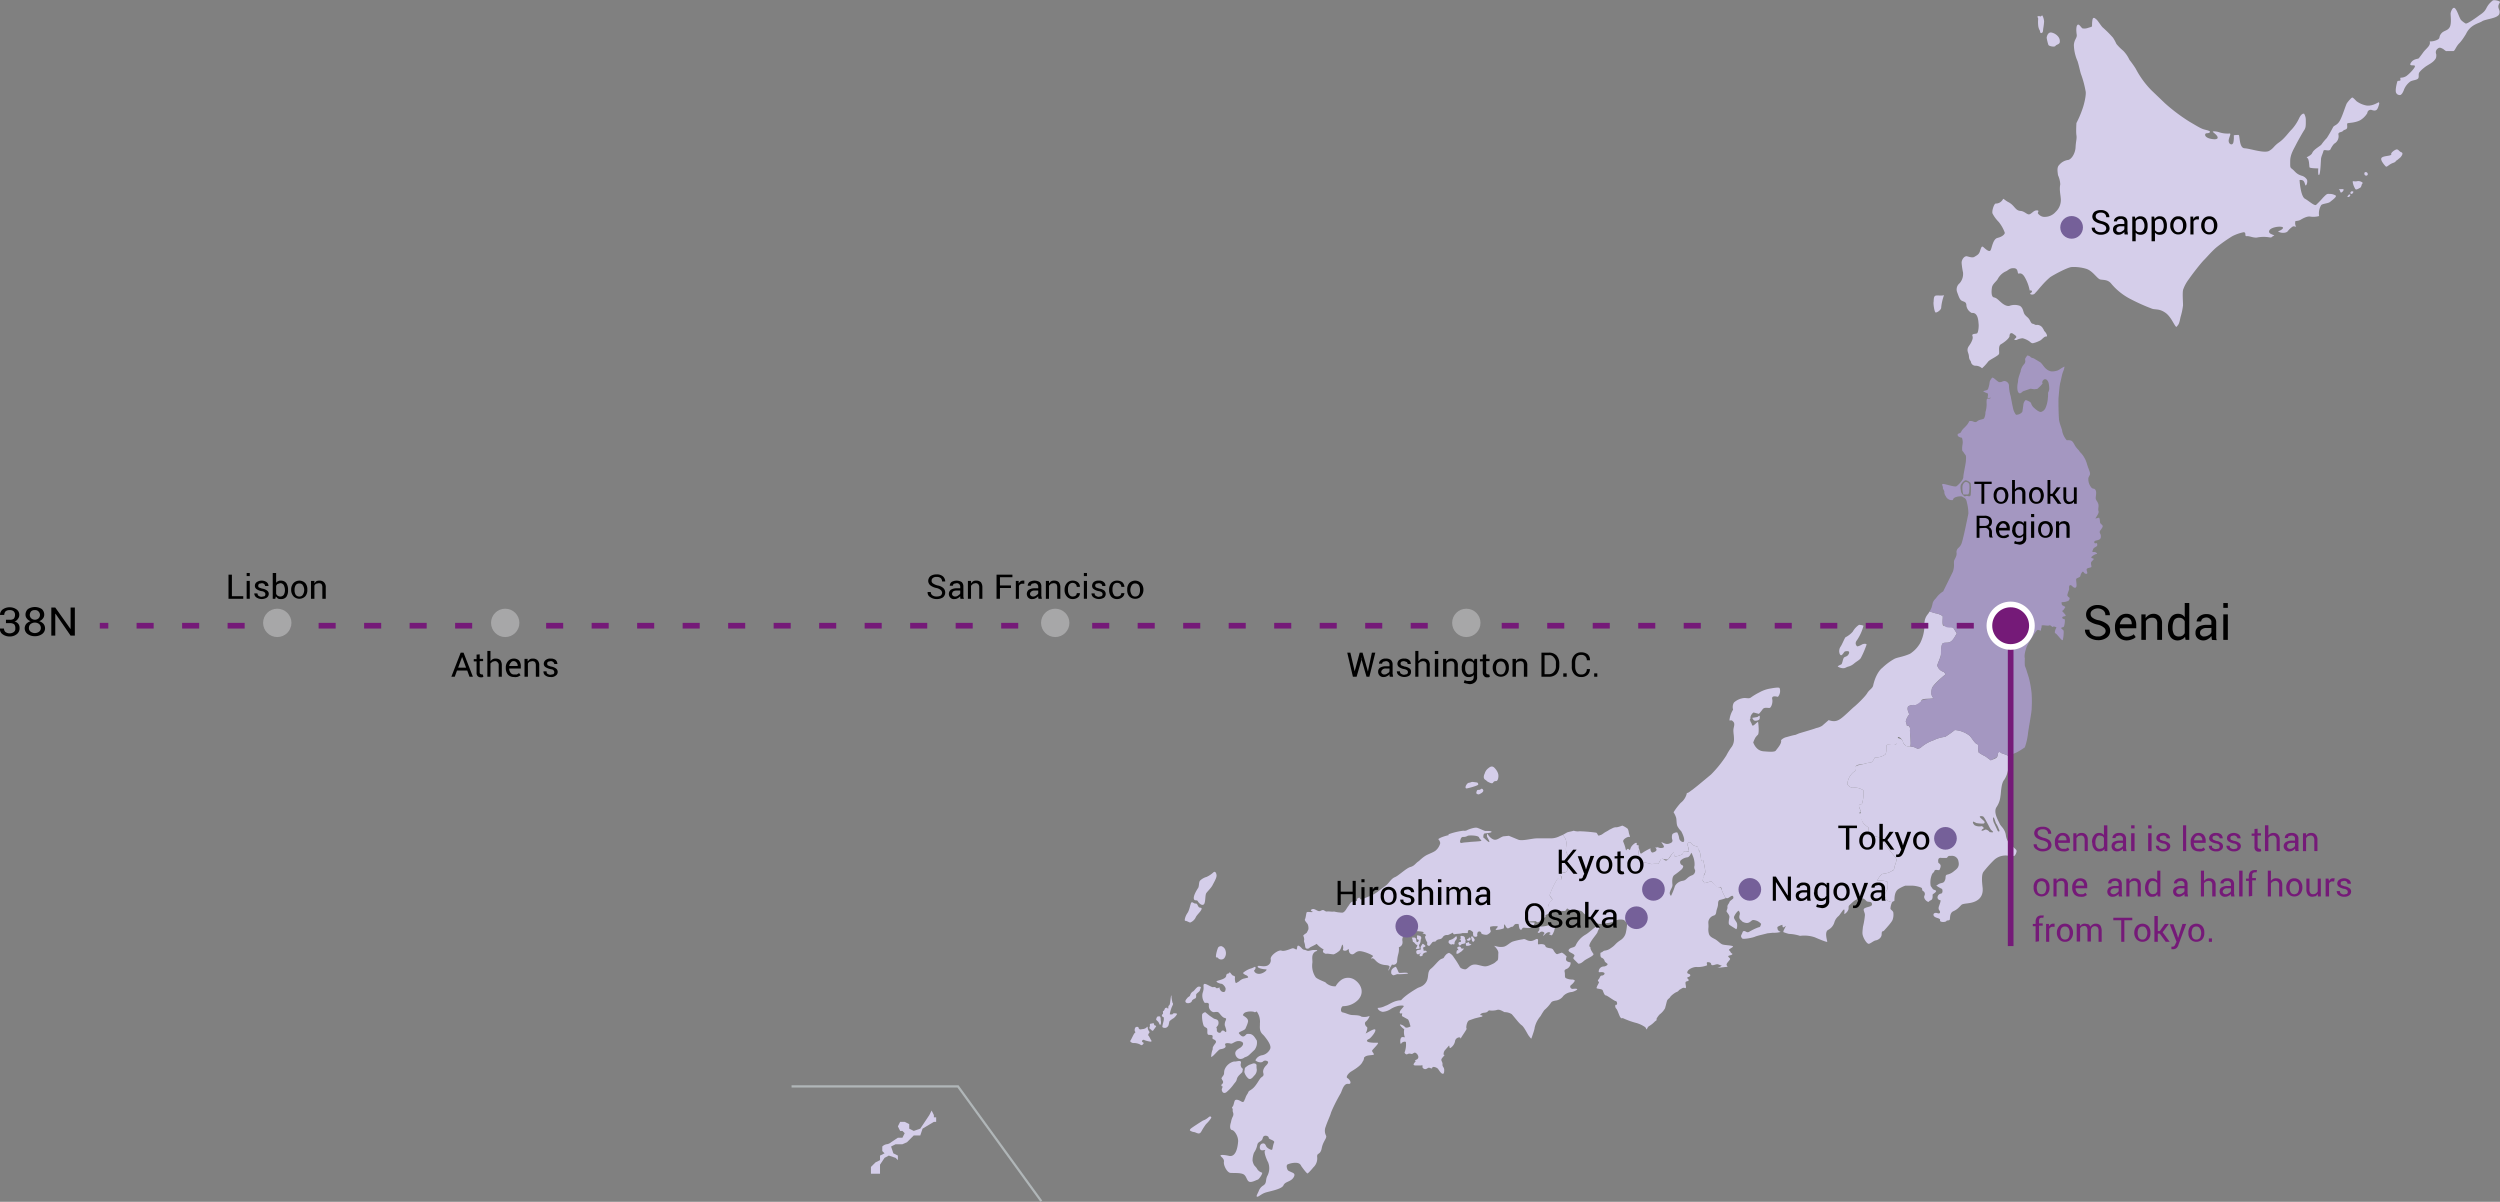 <svg xmlns="http://www.w3.org/2000/svg" xmlns:xlink="http://www.w3.org/1999/xlink" viewBox="0 0 881.8 423.9"><rect x="0" y="0" width="881.8" height="423.9" fill="#808080" stroke="none"/><defs><symbol id="a" viewBox="0 0 8 8"><circle cx="4" cy="4" r="4" fill="#756099"/></symbol><symbol id="g" viewBox="0 0 10 10"><circle cx="5" cy="5" r="5" fill="#a7a7a8"/></symbol></defs><title>where_sendai</title><path d="M429.9,337.7c-.4.2-.2-1.2.2-2.5s.5-1.3,1.4-1.5a2.2,2.2,0,0,1,1.6,1.7,2.9,2.9,0,0,1-.5,2.6,1.5,1.5,0,0,1-2,.1C430.2,337.7,430.1,337.6,429.9,337.7Z" transform="translate(-0.8)" fill="#d5ceea"/><path d="M422,317.3c-.6-1,1-3.5,1.4-4.1s.2-2.1.7-2.6a5.3,5.3,0,0,1,2.3-1.3,9,9,0,0,0,2.5-1.7c.5-.3.9.2,1,1.1s-.9,2.5-1.4,3.5-1.7,2.1-2.2,2.8-.2,3.4-.9,4-1.8-.5-2.1-1.1S422.3,317.8,422,317.3Z" transform="translate(-0.8)" fill="#d5ceea"/><path d="M420.9,318.5c.4-.7,1,.3,1.6.2s.7.7,1.1,1.2,1.2,0,1,.8-1.8,2.1-2.1,3a3.7,3.7,0,0,1-1.9,1.7c-.3,0-1.2-.6-1.7-.6s0-1.7.7-2.7S420.5,319.6,420.9,318.5Z" transform="translate(-0.8)" fill="#d5ceea"/><path d="M412.1,362.5c-.2.1-1.2.1-1.3-.3s.6-2.4.5-2.7.3-.5-.3-.8-.4-.8-.1-1-.1-1.1.2-1.1.5-.7.6-.9.8-.4.9-.1.3.1.3,0-.1-.8.3-1,.5-3.2.7-3.4.1.2.1.4a12.4,12.4,0,0,0,.4,2.2c.3.1.1.7-.1,1a11,11,0,0,0-.9,3h.9c.1-.1.3-.4.6-.4s1.3,0,1,.4a4.7,4.7,0,0,1-1.1,1.3,8.3,8.3,0,0,0-1.5,1.1c-.1.3-.2.9-.3,1.3A1.5,1.5,0,0,1,412.1,362.5Z" transform="translate(-0.8)" fill="#d5ceea"/><path d="M410.2,361.3a2.8,2.8,0,0,0,.1-1,2.8,2.8,0,0,1-.1-.9,1.9,1.9,0,0,0-.2-.8c-.1-.2-.8-.1-1,0a2.1,2.1,0,0,0-.4,1c0,.2.6.6.8.9s.3.6.4.8S410.1,361.5,410.2,361.3Z" transform="translate(-0.8)" fill="#d5ceea"/><path d="M407.6,360.9c.2,0,.3.4.3.6s.7.2.7.5a7.6,7.6,0,0,1-.8,1.1c-.1.3-.5.7-.8.3s-.9-.6-.8-.9a1.9,1.9,0,0,0,.2-.8c0-.3-.1-.6.2-.6Z" transform="translate(-0.8)" fill="#d5ceea"/><path d="M401.2,363.9c-.3-.2-.2-1.2.1-1.5s1-.3,1.1.1a.7.7,0,0,0,.6.6l1.4-.2c.2-.2.7-.2.8-.5s.5-.3.4,0a2.5,2.5,0,0,0,.4,1.2c.2.3.4.5.1.8s-.4.8-.2.9.8,1.5,1,1.7,0,.5-.4.4a11.7,11.7,0,0,1-2-.5c-.2-.3-.8-.1-.9.3s.6.5.6.7-.3.4-.4.6-.6.2-.7,0a4.8,4.8,0,0,0-2.4-.6,1.4,1.4,0,0,1-1.3-.7c.4-.4,1.3-2.6,1.6-2.8S401.3,364.1,401.2,363.9Z" transform="translate(-0.8)" fill="#d5ceea"/><path d="M421.2,353.1c0-.3.6-.7,1.1-.9s.4-.8.4-1.3,1.1-1,1.3-1.5l.4-1.2a1.1,1.1,0,0,0-1.5.2c-.5.4-.9,1.1-1.3,1.3a2.2,2.2,0,0,0-1,1.3c-.1.5-.6.5-1,1s-1,1.1-.5,1.6S421,353.8,421.2,353.1Z" transform="translate(-0.8)" fill="#d5ceea"/><path d="M484.8,370.5c.3-.5,2.7-2.7,1.9-2.7-5.1.1-3.7-1.1-3.1-1.3s2.6-2.6,2.3-3.3-3.6,1.6-3.4,1.3.9-2,.4-2.3-1-1.4-.3-1.9,1.6-2.2,1.1-1.9a4.8,4.8,0,0,1-2.7.2c-.7-.6-2.5-.5-3.5-.6s-2-.7-3.1-.9-.5-2.3.2-2.2a7.5,7.5,0,0,0,5.3-2.3c2.4-2.7.8-5.8-1.6-7.2a4.2,4.2,0,0,0-4.2.1,6.9,6.9,0,0,0-2.2,2.4,4.7,4.7,0,0,1-3.4-1.2c-.1-.2-.4-.3-.6-.4s-2.8-1.1-3.1-1.7a7.2,7.2,0,0,1-1.1-5c.1-.9-.3-2.2.3-3.2s1.3-.8,1.4-1.1-1-.2-1.6-.2l-1.5.3c-.5,0-.8-.3-1.5-.4s-.8-.7-1.7-1.3-.7.7-.9,1.1-.9-.5-1.6-.3-2.8,1.2-3.8.8-4,1.7-3.8,3a2.1,2.1,0,0,1-1.2,2.3c-1.5.6-3.3-.3-3.4.3s2,1,2.9,1-.9,1.6-2.4,1.6-2-1.2-1.6-1.4.6-1.4-.1-1a5.8,5.8,0,0,1-1.5.6,7.8,7.8,0,0,0-2.5,1.5,2.8,2.8,0,0,0,1.2.8c.3.1,1.1.8.3.9l-1.3.3a4,4,0,0,0-1.5.9l-.3.2c-.4.2-.7.5-.9.4s-.4-1.2-.3-1.9-.6-.5-1-.9-.9-1.3-1-.8-1,0-1.1,1.1-2.4,1.5-3.2,1.8,1,1,1.5,1,1.6,1.2,1.5,1.9-.2.9-.6,1a1.3,1.3,0,0,1-1.2-.6c-.2-.3-.4-.6-.3-.9s-.9.4-1.2.1a1,1,0,0,0-1.1-.3c-.6.1-2.7-1.5-3.2-1.1s.2,1.2-.5,3.1a4.2,4.2,0,0,0,.7,3.5c.2.2,1.6-.4,1.5.8a2.3,2.3,0,0,0,1.5,2.5c.6.1,1.5-.4,2.1.3s1.2,1.5,1.8,1.7.8.1.6.8a3.3,3.3,0,0,0-.4,1.3c0,.7-.1.2.3,1.4s.3,1.9-.3,1.3-1.2-.2-1.2,0-.5.8-1.2.3-.2-1.1-.5-1.5.7-.6.7-1.8-.7-1.2-1.6-1.5l-1.5-1-1.6-1.3c-.3.1-1.1.4-1.1,1a10.1,10.1,0,0,0,.4,3.3c.2,1,.9,1,1.3,1.4s-.2,2.2.6,2.3,1.6-.1,1.4.8.4.6,1,1.2-.2,1.1-.7,2-.1.8-.3,1.2a8.5,8.5,0,0,0-.5,2.6c.7,0,2.5-2.6,3.2-2.7s2.3-.4,1.8-1.4,1.2-.8,1.9-.6,1.8-1.3,3.5-.8.5,1.9-.2,2.3-1.7,1-1.7,1.9a2.2,2.2,0,0,0,1.2,1.9,2.1,2.1,0,0,0,1.9-.3c.3-.3.9-.2,1.8-1l1.9-1.8a4.2,4.2,0,0,0,.8-3.3c-.4-.5-1.1-2.2-2.5-2.3s-1,.1-1.8.7-1.6-.4-2-.9,2-1,2.3-1.7l.3-.7a8.8,8.8,0,0,0,.6-1.7c.2-1.2-1.2-1.8-1.8-2.3a1.5,1.5,0,0,1,1.1-1.1,5.4,5.4,0,0,1,2.8-.1c.5.4.9-.3,1-.1a6.1,6.1,0,0,1,1.1,4.1v.7c-.2,2.7.9,3,1.6,3.9s2.6,3.2,2,4.5a4,4,0,0,1-2.8,2.2,3.1,3.1,0,0,0-2.4,1.8,2.7,2.7,0,0,0,2,.7c.7-.1.6-.3,1-.5a1.3,1.3,0,0,1,1.2.1c.6.2.2.9-.4,1.5s-1.3,1.6-1,2.7-.3,1.1-.9,1.7-1.6,2.7-2.8,3.7-1.4.7-1.7,1.6l-.5.8a7.8,7.8,0,0,0-.5,1.2c-.4.7-.4,1.6-1.4,1s-2-.9-2.3-.2-.4,1.8-.8,2.1.2.5.1,1.2.5,1,.1,2.1a6.5,6.5,0,0,0-.7,2.1c-.5,1.5-.4,2.7.4,2.8s2.3,2.3,2.1,4.2c-.4,4.5-2,5.2-3.2,4.9s-3-.5-3-.1,1.4,1,1.2,2.2,1.1,3.8,2.3,3.9,3.5-.1,4.6.5,1.1,2.2,2,2.6,2.5-.6,3-.7,2-2.4,1.5-2.5a3,3,0,0,1-1.8-1.5c-.6-.9-1.1-.8-1.5-2.7a7.9,7.9,0,0,1,.5-2.8,7.5,7.5,0,0,0,1.2-2.9c.3-1.2,1.6-.9,1.9-2.3s2.2-.7,2.1-.1,2.3.9,1.9,1.7-.5,2.2-.7,2.5-1.8-.5-2.1-1.2-.6-1.2-1.5-.9-1,2.1-.2,2.3,1.8-.4,1.3.1.5,3.1,1.1,4.2a5.7,5.7,0,0,1-.2,4.6c-.9,1.6-.1,2.7-1.6,3.6a3.8,3.8,0,0,0-1.4,1.6c-.4,1.1-1.2,2.2-.7,2.3s1.4-.9,2.8-1.4,5.9-1.2,6.5-2.6,2.5-1.2,3.5-2.7-.2-1.7-.8-2-1.1-.4-1.3-.9-.5-1.5.1-1.8,3.4-1.1,4.4,0,.2.2.2.3,2.1,3,2.4,2.9,1.8-1.8,2-2.1a4.3,4.3,0,0,0,1.4-3.6c-.2-1.8,1.1-.6,1.6-3.2s2-3.6,1.5-4.5a3.7,3.7,0,0,1-.1-3.1c.5-1.6,1.6-3.9,1.8-4.7s1.9-4.4,3.5-7.1c.4-.7,1-3.5,2.6-3.3s.6-1.6-.2-2,.4-1.8,1.2-2.3,3.6-2.1,4.1-3.5a2.2,2.2,0,0,0,.5-1.2.5.5,0,0,1,.3-.5c.8-.8,3.2-.5,3.2-.9S484.6,370.9,484.8,370.5Z" transform="translate(-0.8)" fill="#d5ceea"/><path d="M442.8,375.1l-1.4.5a7.2,7.2,0,0,0-1.5,1.1l-.2,1.4a4.6,4.6,0,0,0,1.3,2.2.9.9,0,0,0,1.3,0c.5-.3.7-.8,1-1a2.9,2.9,0,0,0,.8-2,6.6,6.6,0,0,1-.1-1.4C444.1,375.2,443.3,375,442.8,375.1Z" transform="translate(-0.8)" fill="#d5ceea"/><path d="M431.8,383.1c.3-.1.2.6,0,.9s.1,2.1,1.5,1.3a14.3,14.3,0,0,0,2.4-2.5c1.1-1.5,1.1-1.2,1.4-2.3s1.6-1.9,1.9-2.4l.2-1.1a1.7,1.7,0,0,1-.7-2c.3-1.4-1.7-.4-2.4-.6a4.7,4.7,0,0,0-3.4,3c-.3,1.2.1,1.3-.6,2.2s-.4.8-.3,1.1.3.4.4.8-.2.8-.4.9S431.5,383.2,431.8,383.1Z" transform="translate(-0.8)" fill="#d5ceea"/><path d="M427.7,393.8c-.3-.1-.8.5-1.3.8a4.5,4.5,0,0,1-1.2.6c-.4.2-4.1,2.6-4.4,2.9s-.4.6-.2.7a3.2,3.2,0,0,0,1.3.5c.4,0,1.2.5,1.7.5s.8-.4,1.1-1a22.2,22.2,0,0,1,1.5-2.3,12,12,0,0,0,1.7-2C428.2,394.1,428,393.9,427.7,393.8Z" transform="translate(-0.8)" fill="#d5ceea"/><path d="M557.1,348.9c-.1-.2-.8-.2-1.5-.1s-1.4-.8-.6-1.4a4.6,4.6,0,0,0,1.3-1.5,1.3,1.3,0,0,0-1-.4,4.8,4.8,0,0,1-2.2-.5c-.5-.3-.2-1.2-.4-2.1s.2-.9,1-1.3a2.4,2.4,0,0,0,1.1-2.1c-.4-.2-1.9-.2-1.6-1.5s.2-.6,0-.8a5.4,5.4,0,0,0-1.5-1.2l-1.5.5c-.1.1-.3,0-.4,0a3.6,3.6,0,0,1-.8-.9c-.6-1.1-.7-1-1.8-1.2s-1.2-.4-1.4-.9-1.5-.6-2.2-.4,0-1.7-.5-1.9-1.3.8-2.6.7-1.7-.9-2.5-.6a24.5,24.5,0,0,0-3.6.8c-1.1.4-2,1.5-3.1,1.8a5.3,5.3,0,0,1-2.2,0l-1.3-.3c.4.4,1.6,1.6,1.5,2.6s.1,2.5-.5,2.7l-.8.7-.5.3c-2.9,1.4-2.9,1-5.6.4s-3.3,1.7-4.4,1.6-1.7-.6-1.8-.9a28.2,28.2,0,0,0-2.1-3.3,3.7,3.7,0,0,0-1.7-1.6,2.4,2.4,0,0,0-1.3.9c-.7.8-.2.8-1.3,1.2s-2.4,2.4-3.8,3.5-.6,2.9-1.6,4.6-2.6,1.9-3.1,2.2-4.2,2.4-5.8,4.3c-2.7.1-4.2,1.6-5.6,2a5.8,5.8,0,0,1-2.6.7c-.2,0,.1,1.1,1.7,1.4a5.8,5.8,0,0,0,3-1.1,9.6,9.6,0,0,1,2.5-1c.4-.1,2.2-.3,1.9.2s-1.4,1.4-1.4,2.1,1,.2.9.3a4.1,4.1,0,0,0-.1,1l2,1.1c.3.1.6,1,.8,1.8s.4.7-.1.9-1.3.5-1.7,0-1.6-1-1.7-.8.9,1.3,1.5,1.6a5.4,5.4,0,0,0,.1,2.5c.3.7-.2.2-.8.3s-.7,1-.7,1.5.1,1.2.4.7,1.4-.8,1.6-.4a8.1,8.1,0,0,1-.4,3.4c-.3.5.5,1,.8.9a1.5,1.5,0,0,1,1.3-.2.9.9,0,0,0,.9-.2l.4-.2c.7-.2,2.2,1.7.8,2.4s0,.2-.5.8-1,1.2-.1,1.3H502c1.2-.2,0,.5.9,1.1s1.4-.3,1.9-.3,1.1.6,1.2,0,1.5-.1,1.9.3,1,1.6,1.6,1.8.7-.3.7-1.3-.7-1.1-.6-2-.8-1.3-.2-2.1,1.2-1.3.8-1.2-.2-1.1.2-1.6l1.4-1.6c.4-.5,0,1.3.8.6a3.7,3.7,0,0,0,1.4-2.1,1.6,1.6,0,0,1,1.6-1.5c.4,0,.4.7.5.3s2.3-3.4,2-3.4,0-2.5.9-2.9l2-.7,2-.5c1-.1.8-.6.2-.6s-.2-.8,1.2-.9,1.2-.9,1.8-.8,1.8.1,2.7-.2,2.2.7,2.6.8a4.8,4.8,0,0,1,2.5.7c.7.7,2.6,3.3,3.5,3.9s2.1,3.2,2.5,3.7.9,1.3,1,.9,1.1-3,1.1-3.7a9.4,9.4,0,0,1,2-4l.2-.3a19.9,19.9,0,0,1,1.2-1.9,14.4,14.4,0,0,0,2.5-2.8c.6-.6,1.8-.5,2.4-.8a3.7,3.7,0,0,0,1.8-1.4,4.7,4.7,0,0,1,3-1.4C555.9,349.8,557.3,349.1,557.1,348.9Z" transform="translate(-0.8)" fill="#d5ceea"/><path d="M493,341c.4-.1,1,1.9,1.2,2.1s2.1-.1,2.7,0,.5.2.5.3-3.4.3-3.6.2-1.3.5-1.6.4-.8-.6-.7-.9S491.1,341.9,493,341Z" transform="translate(-0.8)" fill="#d5ceea"/><path d="M501.4,334.6c.3-.1,0-.6,0-.8s-.2-.4,0-.6a2.7,2.7,0,0,0,.5-1.6c0-.3.3-.6.2-.9s-.2-.5-.5-.6l-.8-.2c-.2,0-.2.3-.2.5a1.2,1.2,0,0,1-.1.8c0,.2.7.1.6.3s.4.4.2.4-.4.5-.7.4-.2-1.1-.5-1.4-.7-.2-1-.2-.4.1-.2.3a3.7,3.7,0,0,1,.2.9c0,.2.1.4.3.4s.8,1,1.2,1-.3,1.1-.4,1.3S501,334.7,501.4,334.6Z" transform="translate(-0.8)" fill="#d5ceea"/><path d="M502.9,335.3c.2-.2-.3-1-.1-1.1s.8-.3.8-.5-.9-.9-1-.8-.9,1.1-.7,1.6,0,.4-.4.5-1.4,0-1.1,1.1,1.4.1,1.7-.1-.8.7-.6,1,.3.4.8.2.2-.5.4-.7a1.7,1.7,0,0,1,1.2-.6c.2,0,.2-.3-.1-.5S502.8,335.5,502.9,335.3Z" transform="translate(-0.8)" fill="#d5ceea"/><path d="M514.2,330.4a5.1,5.1,0,0,1-1.2.9l-1.1.4c-.1.2-.3.7,0,1s.8.6,1,.4.6.1.8,0,.1-.5.2-.8.2-.4.3-.6l.4-.5C514.7,330.9,514.7,329.9,514.2,330.4Z" transform="translate(-0.8)" fill="#d5ceea"/><path d="M519,331.8c.1,0,.7-.4.5-.8s-.1-.3-.2-.3a.4.4,0,0,0-.5.3c-.1.2-.5.2-.6.4S518.5,331.9,519,331.8Z" transform="translate(-0.8)" fill="#d5ceea"/><path d="M519.9,330.3c-.5.1,0,.7,0,1s.2.9.5.9.3-.3.5-.5-.2-.8-.4-1S520.2,330.2,519.9,330.3Z" transform="translate(-0.8)" fill="#d5ceea"/><path d="M546.8,326.4a8.3,8.3,0,0,1-3,.4c-.1.3.1.8-.1,1.3a1,1,0,0,1-.5.6c-.1.2.4.6.7.2a1.1,1.1,0,0,1,1.6.1c.2.5-.7.9-.4,1s1.1-1.2,2-1.2a.7.7,0,0,1,.6.3c.1.1-.7.4-.6.4s.7.4.9.4.4-.1,1-1.6a6,6,0,0,1,.5-1.6A10.6,10.6,0,0,0,546.8,326.4Z" transform="translate(-0.8)" fill="#d5ceea"/><path d="M517.7,331.5a1.3,1.3,0,0,1-.2-.8c-.1-.2-.4-.5-.6-.5s-.7-.2-.9,0,.2.8,0,.9-.4.1-.4.2.4.1.4.2.2.7.1.7-1.2,0-.8.9.9,0,1.1-.1l1-.2c.1-.1.4-.2.3-.6S517.9,331.8,517.7,331.5Z" transform="translate(-0.8)" fill="#d5ceea"/><path d="M515.9,334c-.2-.2-.7-.1-1,.1a.4.4,0,0,0,.1.6,1.1,1.1,0,0,1,.2.5c-.1.1-.3-.2-.5,0a3.6,3.6,0,0,0-.2,1.1c0,.2.6.1.7,0l1.2-.8.8-.9h-.8C516.2,334.6,516.2,334.2,515.9,334Z" transform="translate(-0.8)" fill="#d5ceea"/><path d="M519.7,333c-.4-.1-.7-.1-.7-.3s-.1-.4-.3-.4l-.3.2c-.2.1-.7.1-.6.3s0,.7.2.8h.7l.7-.2C519.5,333.2,520,333,519.7,333Z" transform="translate(-0.8)" fill="#d5ceea"/><path d="M553.8,301.5c-1-1.2-.6-2.2-.5-4.1a4.1,4.1,0,0,0-1.3-2.9l-1,.4a6.8,6.8,0,0,1-3.4.8H543c-1.8,0-5.1,1-6.6.5l-3.4-1.4-2,.2c-1.1.4-1.9,1.2-2.9,1.2s-2.2-1.3-2.5-1.9-.4.5-.3.8,1.2,2,.7,1.9-1.7-1.5-1.9-1.5-.1-1.4.3-1.5,2.5-.2,2.5-.6-1.9-.3-2.2-.3-1.9-.8-2.8-1.1-2.9.5-3.4.7a2,2,0,0,1-1.5.3,23.8,23.8,0,0,0-5.1,1.2c-.4.1,0,.4-.2.4s-2.9.7-3.6,1.4a2.3,2.3,0,0,1,.7,1.4,4.9,4.9,0,0,1-1.5,2.5c-.7.7-2.7,1.3-3.8,2a14.2,14.2,0,0,0-2.2,1.8c-1.2.7-1.5,1.7-3,2.1s-4.2,3.1-5.5,3.6-2.1,2.1-3,2.8-1.6,1.2-2.9,2.2a11.7,11.7,0,0,1-3.5,1.9l-1,.4-1.2.5c-1.1.3-.3-.8-1.2-.5s-.3.9-.7,1.1-.4,0-1.3.2-1.2,1.1-1.7,1.7-1.2,2.4-2.3,2.2a13,13,0,0,1-2.7-.4c-.4.2-1.7-.1-2.4,0s-.9-.5-1.5-.5-.9.6-1.7.3-1.5-1-2.3-.5.9.8.3.9-1.8-.2-2,.1-.3,1.9-.6,2.4.8,1.4,1,1.9a3.6,3.6,0,0,1,.2,1.7,13.3,13.3,0,0,1-.6,1.2c-.3.3-1.3.8-1.2,1.1a2.8,2.8,0,0,1,.3,1.5c-.2.5.2.9.3,1.8s.2,1.1.6,1.2.9-.1,1-.3,2.1-1,2.5-1.4a8.8,8.8,0,0,0,2.5,2,1,1,0,0,0-.2,1c.5.3.7.6,1.2.5s2.2.3,2.6.2a7.6,7.6,0,0,0,2-1.3c.6-.7.8-2.2,1-2.1s.4,1,.2,1.6,1.1.8,1.7.1,0,1.1,1.1,1.6,1.4-.8,2.8-1,5.3,1.5,5,1.8-.9.8-.6.8.4-.3,1,.2,1.4,1.9,4,2.1.8,1.1,1.1,2a15.5,15.5,0,0,1,1.2-2.2,1.3,1.3,0,0,0,1.8-1.3,11.9,11.9,0,0,1,.4-2.4,6.2,6.2,0,0,0,.2-2.4,1.7,1.7,0,0,0,1.3-1.6v-.4a2.4,2.4,0,0,1,.3-1.9,10.3,10.3,0,0,1,2.8-1.4c.6-.6,3.4-.3,4.1-.1s-.3.5-.1.6a1.6,1.6,0,0,1,1.1.4c.1.3-.1.5-.3.7a6,6,0,0,0,.8,2c.1.2-.1.5,0,.8s.7.6.9.3l.8-1c.3-.5,1.1-.3,1.2-.4s.5-.7,1.3-.8,1.1-.4,1.4-.9a1.7,1.7,0,0,1,1.4-.6c.5.1,1.7-.7,2-.8s-.1.7.8.5,2.1-.1,2.6-.4h1.9c.1-.1-.1-.3.2-.9s1.8.5,1.7.8a2.1,2.1,0,0,0,.2,1.3c.3,0,.7.3,1.1,0s0-.3.2-1a.7.7,0,0,1,1.4-.1c.1.4,1.7.6,2,.5s1.5-.8,1.3-1.4a2.2,2.2,0,0,1-.2-1.3c0-.2.5-.2,1-.3a3.9,3.9,0,0,0-.2-2,3.9,3.9,0,0,1,.2,2h1.4c1,0-1,1.3-.3,1.3a8.6,8.6,0,0,0,2.6-.5c.3-.1.1-1.2.3-1.4s.4.7.9,1.2,1.2-.4,1.8-.4.7-.9,1.4-1h.9c.2.3.1,1.7.7,2s.4-.7,1.2-.7a14.8,14.8,0,0,0,2,.1,2.2,2.2,0,0,0,1.8-1.8c0-.2-2-.1-2.4-.3s.8-.2,2.7-.3c.3,0,.4.5.9.4a5.2,5.2,0,0,0,1.6-1.2c.5-.3,1.3-.8,1-1.1s1.5-.7,2.2-1.3-1.6-1.7-1-2.8a8,8,0,0,1,1.3-1.6c-.5-.8-1.3-1.2-.8-2.1a28.8,28.8,0,0,1,2.5-5.1c.3-.3.8.1,1.2.3s.3-1.2.1-1.3-.2-1-.1-1.2,2.1,0,2.3-.8A25.1,25.1,0,0,0,553.8,301.5Zm-37.9-5.2c.2-.7.4-1.1,1-1.1a2.7,2.7,0,0,0,1.6-.4c.5-.2,3.7-.2,4,.6s1.1,1,.7,1.2-3.5.3-4.1.4-1.8.1-2.6.3S515.7,296.8,515.9,296.3Z" transform="translate(-0.8)" fill="#d5ceea"/><path d="M524.6,275c.7.4.5.5,1.1.8s1.4.7,1.7.3.4-.6,1.1-.6.9-1.5.8-2.2-.5-1.6-1.4-2.5-1.7-.2-2.3.3a3.4,3.4,0,0,0-1.1,1.7C524.3,273.2,523.8,274.4,524.6,275Z" transform="translate(-0.8)" fill="#d5ceea"/><path d="M518.1,278.1c.3,0,4.2-1,4.1-1.4a.7.7,0,0,0-.4-.7l-1.5-.2c-.7,0-.6.2-1.4.3S517.2,278.1,518.1,278.1Z" transform="translate(-0.8)" fill="#d5ceea"/><path d="M521.5,279.7c0,.2.4.5.8.5s.6-.3.9-.4.8-.6.8-.9-.2-.6-.5-.7-.5.5-1.2.4S521.6,279.4,521.5,279.7Z" transform="translate(-0.8)" fill="#d5ceea"/><path d="M556.1,336.9c-.3-.7-2.6-1.1-1.9-2s2-.5,2.4-1.5a8.4,8.4,0,0,1,3.4-3.7c1.6-.9,3.5-3.1,4.5-3s-.1,1.4-.2,2-2.1,2.7-2.7,4.1.3,1.1.2,1.5.5,1.4,1,2.1-2.4,1.7-3.4,2.6-1.5.9-1.9.9l-1.6-1.6C555.4,337.7,556.4,337.3,556.1,336.9Z" transform="translate(-0.8)" fill="#d5ceea"/><path d="M611.4,336.1c-.4-.5-.2-.5-.7-.9s2-1.2,1.2-1.5-2.8-.3-3.6-.6-1.7-1.4-2.7-1.9-1.7-.9-2-1.7a5.7,5.7,0,0,1-.2-2.3c.1-1.2-.2-1.9.1-2.6a2.7,2.7,0,0,1,1.9-1.7c.6-.2.7-.8.8-1.5s.6-1.6.6-2.7.5-1.3.8-1.3a14.5,14.5,0,0,0,1.9-.6,21,21,0,0,1-1.3-2.6s-.4-1.6-.9-1.2-2.1-1.6-3-2.2a9,9,0,0,1-2.4.7c0-.4-.3-.5-.5-.8s.5-1.2.4-1.7.5-1.2.5-1.4c-.1-1.7-.6-3.1-.6-3.9s-.7.4-.8-.1-.5-3.6-.8-3.6-.3-1.2-.5-1.3l-1.4-.5c-.8-.4-.9-1.1-1.3-1.1a.8.8,0,0,0-.9.9c.1.2.7,2,.5,2.3s-1-.2-1.6,0-.5.9-.7,1a7.3,7.3,0,0,1-2.5.8c-.6,0-.1-1.5-.6-1.4s-1,1.5-1.9,2.4-1.2.2-1.9-.2-.6.2-.7.3a5.6,5.6,0,0,0-.8,1.5,10.4,10.4,0,0,0-2.4.1l-3.6-.9a3.4,3.4,0,0,1-.5-1.4c-.6-.3-.4-.9-.5-1.4a2.2,2.2,0,0,1,.2-1.5,2,2,0,0,1-.2-1.2c.1-.4-.6-.2-.7-.4s.2-.5-.1-.7-1.8.9-2.1,2-.4.1-.9.1-.4.6-.6.5-.3-1-.4-1.2a14.4,14.4,0,0,0-.6-1.7c-.5-.9,1.6-2,2.1-1.8s0-.6-.2-1.6a3.3,3.3,0,0,0-.4-1.3,7.3,7.3,0,0,0-1.9-1.1,10.1,10.1,0,0,1-1.9.6,2.7,2.7,0,0,0-1.5.3l-1.2.6c-.8.6-1,.5-2.1,1.3s-.9.4-1.4.7-.6-.8-1.1-1a54.1,54.1,0,0,0-5.9-.5,4,4,0,0,1-2-.2c-.8.3-2,.4-2.5.7l-1.4.8a4.1,4.1,0,0,1,1.3,2.9c-.1,1.9-.5,2.9.5,4.1a25.1,25.1,0,0,1-.2,5.5c-.2.8-1.3.9-2.3.8s-.4.9.1,1.2.1,1.5-.1,1.3-.9-.6-1.2-.3a28.8,28.8,0,0,0-2.5,5.1c-.5.9.3,1.3.8,2.1a8,8,0,0,0-1.3,1.6c-.6,1.1,1,2.8,1,2.8a1.7,1.7,0,0,1,1.9-.3h2.5c.6.1.5-.3,1.1-.9a2.9,2.9,0,0,0,1.5.7c1,.2,2.5-.1,3.3.2s.9,1,1.7,1.3l2.4,2.2a9.5,9.5,0,0,0,2.3,1.1,25.2,25.2,0,0,0,2.9-.3,8.2,8.2,0,0,0,2.9-.9,4.5,4.5,0,0,1,3-.2c.4.4,1.1,1,1.1,1.4a16.8,16.8,0,0,1-.4,2.9,4.2,4.2,0,0,1-1.9,2.8c-2,1.3-1.7,1.7-3.4,2.8a4.2,4.2,0,0,1-2.2.9,1.3,1.3,0,0,0-.7.4l-.8.4c0,.6-.1,1.4.4,1.7a1.7,1.7,0,0,1,1.1,1.2c.1.4.8.7,1,1s-.6.9-1.4.9a1.8,1.8,0,0,0-1.7,1.9c.1.3.9-.1,1.7.2s.1,1.1-.6,1.1-.7,1-1.2,1.4.2.8.2,1-1.1,1.9-.8,2.1,1.9.2,2.1.7.6,1.8,1.1,1.8,3,2,3.5,2,.7,1.4.2,1.3-.5.9,0,1.4,1,2.5,1.5,3.1.4,0,1,.3a28.3,28.3,0,0,0,4.1,1.5,10.6,10.6,0,0,1,3.3,1.4c.5.3.5.5.7.9s.3-.7,1-1.1a8.7,8.7,0,0,0,2-1.6c.5-.4.8-.5.6-.7s.7-1.4,1.1-1.8a6.8,6.8,0,0,0,1.8-2,1.4,1.4,0,0,0,.2-.6c.2-.6.4-1.6.6-2.2s.9-.9,1.1-1.3,1.5-1.5,2.3-1.8.6-.6,1.2-.9,1-.8,1.7-.5.2-1.2.2-1.8.5-.5.9-.7.3-.4-.2-.9,1-.4,1-1.1-1.4-.3-1-1.3,2.4-1.8,3.6-1.6a9.2,9.2,0,0,0,3.3-.6c.2-.3-.6-1.3.6-1.1s.6.8,1.1,1,1.4-.3,1.9-.3,1.2.5,1.5.4-.3.6-1.5.9l3.6-.4c.2,0-.2-.2-.3-.7s1-1.5,1.2-1.9-.4-.6-.6-1,1-.4,1.3-.7S611.9,336.5,611.4,336.1Zm-21.5-21.7c.2-.8.9-1.5.8-2.4s-.2-2.6.6-3.3a31.7,31.7,0,0,0,2.7-2.1c.5-.6.7-1.2.2-1.4a1.2,1.2,0,0,1-.7-1.6,4.2,4.2,0,0,1,2.4-1.2c.7,0,1.3-1.2,1.4-1.5s.4.5.6,1a7.6,7.6,0,0,1,.6,3.4,1.8,1.8,0,0,0,.2,1.6,1.7,1.7,0,0,1-1,1.8c-2,.7-1.9,1.8-3.5,2a3.7,3.7,0,0,0-2.6,1.8,23.2,23.2,0,0,1-1.4,3.5A1.3,1.3,0,0,1,589.9,314.4Z" transform="translate(-0.8)" fill="#d5ceea"/><path d="M621.2,252.5h.3c0,.5.1,1.1-.3,1.4s-1.7.6-2-.1-.6-.5-.3-.6l1.8-.3Z" transform="translate(-0.8)" fill="#d5ceea"/><path d="M712,299.8a12.9,12.9,0,0,0-1.7-1.5,5.9,5.9,0,0,1-2-3.8c-.4-2.3-1.8-3-2.2-4s-2.3-3.9-1.1-5.8a8.2,8.2,0,0,0,1.4-3.9c.2-.8.2-4.5,1.3-5.7a9.2,9.2,0,0,0,1.5-5,8.1,8.1,0,0,0,1.2-2.9,23.5,23.5,0,0,0-3.8-1.6c-.6-.8-1.1-.5-1.2.8s-1.6,1.3-2.4,1.8l-1.9-1.4a17,17,0,0,1-2.4-1.4,13.7,13.7,0,0,1-.2-2.8c-1.1-.1-2.2-2.4-3-3.1a9.5,9.5,0,0,0-5.2-2,33.3,33.3,0,0,1-3.4,2.4,12.6,12.6,0,0,0-4.1,1.2,13.3,13.3,0,0,0-4.4,2.5c-.3.4-1.3.5-1.3.5a5.1,5.1,0,0,0-2.5-.8c-.4,0-1.3,0-1.6-.3s-.8-.5-1-1.4-.8-.9-1.8-1.3,0,1.7-.6,2.2-2.4.1-3.1.2,0,2.3-.7,3.4a6.2,6.2,0,0,1-3.7,1.1c-.5.9-.9,1.7-1.6,1.8a6.7,6.7,0,0,0-1.7.3c-1.3.4-2.7.5-3.4,1s-.1,1.2-.2,1.6a6,6,0,0,0-2.8,4.8c.7.8,1.4,1.3,2.3,1.1a5.6,5.6,0,0,1,3.4,1,13.6,13.6,0,0,1-.5,4.6c-.2.5-1,.1-1.1.7s.6,1.6.6,2.1.1.6-.3.8.7,2.7,1.3,3.4a8.8,8.8,0,0,0,1.8,1.5,5.6,5.6,0,0,0,.3,2.3c.7.4,1,.7,1.3.7a11.1,11.1,0,0,1,2.8.7,8.3,8.3,0,0,1,.8,1.2A63.9,63.9,0,0,0,669,302a4.1,4.1,0,0,1,.8,1.3c-.2.6-.4,1.4-.6,1.9s-.2,1.1-.4,1.5-.6.4-1.4.9a7.7,7.7,0,0,1-2.4.6c-.9.2-1.7,1.7-2.1,2.4a8.5,8.5,0,0,1,3.6.4c.3.1.2,2.5-.2,3.1s-.9,1.5-.6,2.2.2,1,.9,1.4a5.4,5.4,0,0,0,1.6.5c.1-.2.8-.4.8-.5,0-2.2.4-3.6,1.7-4.3a13.1,13.1,0,0,1,2.1-1h2.6c.9,0,3.1.5,3.3.9s-.1.8.6,1.1a1.2,1.2,0,0,1,.3,1.5c-.6,1.1,1.3,2.6,1.6,2.1s.8-.3,1.1-.9.1-1.4.2-1.6,1.9-1.1.9-1.5-.6-.1-1.6-1.5a7.2,7.2,0,0,1,.5-4.2c.5-.8.5-.3.8-1.1s1.6,0,1.8-.4.6-1.3.3-1.8-.7-.6-.7-.7-.5-2,1.1-1.7h1.8a.8.8,0,0,0,.4-.4c.2-.2.4-.4,1.1-.3a2.3,2.3,0,0,1,2.7,2c.4,1.7-.4,2.5-1.5,3.3a5.4,5.4,0,0,1-2.5,1.3c-.8.2-.4,1.1-.7,1.8s-.4,1-1.4,1.2-1.4.8-1.7.8,1.6,1.1,1.9,1.2.5,1.6-.3,1.7a1.4,1.4,0,0,0-1.2,1.4,1,1,0,0,0,.9.9c.6-.1-.5,2.2-.5,2.6a1.4,1.4,0,0,0,.3,1.1c.2.1.5,1.3-.7.9s-1.8.4-1.2,1.1,2.3.6,2.1,1.4,2,.7,2.2.3,1-.1,1.2-.5-.1-2.4,1.3-3,2.1-1.5,2.8-2.2,3.1-.3,5.2-1.4,2.5-3,2.3-4.8-.5-4.6.4-5.6a39.8,39.8,0,0,1,3.8-4.2,6,6,0,0,1,4.7-1.4c1.1.2,2.3.3,2.5-.1a3.1,3.1,0,0,0,.6-1.5Zm-8.1-11.5c.4.1.7,1.8,1,2.2s.8,1.5.8,1.6.5.9.3,1.1-.5,0-.6-.2l-1.2-2.6C703.9,290,703.6,288.4,703.9,288.3Zm-3.6-.3c.5.3,1.6,2.7,1.8,2.9a13.1,13.1,0,0,0,.9,1.7c0,.1.9.7.8.9s-1,0-1.2,0a2.3,2.3,0,0,0-1.3-.9c-.3-.1-1,.5-1.4.4s-.1-.2,0-.4.6-.3.6-.5-.5-.7-.7-.7a3.7,3.7,0,0,1-2.5-.3c-.3-.3-.7-.8-.6-1.1s.2-.2.4-.1l.8.4a11.9,11.9,0,0,0,2.5.2c.2-.1.5-.2.4-.6s-1.7-1.5-1.7-1.8S699.9,287.8,700.3,288Z" transform="translate(-0.8)" fill="#d5ceea"/><path d="M650.3,231.1c-.3.1-.6-.3-.7-.8a2.8,2.8,0,0,1,.4-2.2c.5-.7,1.2-2.5,1.7-3.3a8.6,8.6,0,0,0,2.6-2,7.1,7.1,0,0,1,2.2-2.4,4.5,4.5,0,0,1,1.6.3,16.9,16.9,0,0,1-2.3,5.1c-1,1.2-.1,2.2.2,2.2a6.4,6.4,0,0,0,1.6-.7c.7-.3,1.3-.3,1.6,0a33.4,33.4,0,0,1-2,4.7c-.3.7-1.6,1.3-2.5,2.1a5,5,0,0,1-1.9,1c-.6.1-1.1.6-1.8.6a3.9,3.9,0,0,1-2-.6c.1-.3,1-.6,1.3-.8s.5-1.7.8-2.2.9-.4,1.4-.9.8-1.3.2-1.5a2.6,2.6,0,0,0-1.2.1C651.3,229.9,650.6,231.1,650.3,231.1Z" transform="translate(-0.8)" fill="#d5ceea"/><path d="M689.8,221.5c-.4-.3-2.4-1.1-3.3-.8s-.3-2.5-.5-3.4a6.4,6.4,0,0,0-2.6-1l-2-.6-.5.8a5.1,5.1,0,0,0-1.3,3.7,14.4,14.4,0,0,1-1.5,6.6,11,11,0,0,1-3.6,3.8c-2.7,1.2-4.5,1.2-5.7,1.9a20.9,20.9,0,0,0-4,3c-1.2.9-2.6,3.1-3.3,6.3-.2,1-1.4,1.5-2.1,2.7s-3.6,4-4.6,4.8-3.4,3.3-4.9,4.3-2.6.9-4.1.4l-2.3,2a6.1,6.1,0,0,1-2.1.8c-.6.3-4.2,1.3-6.1,1.9l-1.2.5c-1.2.2-2.4.6-3.2.8a3.7,3.7,0,0,0-1.9,1.1c.4,1.1-1.4,3-1.8,3.6s-2,.5-4.4.3-3.3-2.4-3.6-3.1a10.5,10.5,0,0,1,.8-1.8,8.1,8.1,0,0,1,.9-1c.4-.8.2-3.3,0-4.5-.6.3-1.2,1.1-1.7,1.3s-.4-.5-.8-1.1-.1-.8-.5-.8a1.1,1.1,0,0,0,.3-1,2.8,2.8,0,0,1,1.1-1.7l1.9.5a16.4,16.4,0,0,0,1.3-1.6c.6-.9,2-.4,2.5-.5s1.2-1.8.9-3.1,1.2-1,2-.8a3.1,3.1,0,0,0,.6-3.1c-.3-.4-2.3,0-3.5.2a11.7,11.7,0,0,0-3.6,1.3,21.5,21.5,0,0,0-3,1.8c-.6.5-1.4.2-2.3.2a6.2,6.2,0,0,0-3.7,1.6,3.1,3.1,0,0,0-.3,2.5,8.9,8.9,0,0,0-1.3,3.8c.6.1.7-.3,1.4.5s0,1.9,0,3,.2,1.8.2,2.8a4.8,4.8,0,0,1-.7,2.9,22.1,22.1,0,0,0-2,3.2,40.7,40.7,0,0,1-5.4,6.7l-4.7,3.9-1.9,1.5c-.8.5-1.3,1.1-1.9,1.1a5.9,5.9,0,0,1-2.2,3.5,23.9,23.9,0,0,0-2.5,3.3,8.5,8.5,0,0,1,.9,1.9c.2.8.1,2.4.5,3.1a8.3,8.3,0,0,0,1.3,1.7c.8,1.5,1.2,2.8,1,3.5s-1.5,0-1.7-.9a6.3,6.3,0,0,0-.7-2.2,2.5,2.5,0,0,0-1.7.6,3,3,0,0,0,0,2.1c.1.7-.3,1-1.3,1.3s-1.8-.3-2.4-.5.6.8.7,1.5-1.9.6-2.1.2a1.8,1.8,0,0,1-1,.1c1.3,1.2-.4,1.7-.9,1.8s-.9-1.1-.7-1.4-2.2,1-3,1.6-.7-.5-1-1.3a2.2,2.2,0,0,0-.2,1.5c.1.5-.1,1.1.5,1.4a3.4,3.4,0,0,0,.5,1.4l3.6.9a10.4,10.4,0,0,1,2.4-.1,5.6,5.6,0,0,1,.8-1.5c.1-.1.6-.4.7-.3s1.8.4,1.9.2,1.6-2.4,1.9-2.4,0,1.4.6,1.4a7.3,7.3,0,0,0,2.5-.8c.2-.1.3-.9.7-1s1.5.1,1.6,0-.4-2.1-.5-2.3a.8.8,0,0,1,.9-.9c.4,0,.5.7,1.3,1.1l1.4.5c.2.1.1,1.4.5,1.3s.6,3,.8,3.6.8-.5.8.1.5,2.2.6,3.9c0,.2-.5,1.2-.5,1.4s-.7,1.4-.4,1.7.5.4.5.8a9,9,0,0,0,2.4-.7c.9.6,2.3,2.9,3,2.2s.9,1.2.9,1.2a21,21,0,0,0,1.3,2.6h.5c.3.1.7-.3,1.4-.7s.8.2.8.6-1.3,1-1.4,1.5-.8,1-.7,1.7-.4,1.3-.3,1.6,1.1,1.3,1,2-.5,2.3,0,2.7,1.9,1.2,2.3,1.5.6-1.5.3-2.2-1.3-1.6-.9-2.3a5.5,5.5,0,0,1,1.5-2,1.4,1.4,0,0,1,.4,1.5c-.4,1.5.3,1.6,1,2.4,2.5,1.3,2.9-.6,3.8-.6a4,4,0,0,1,2.8,1.4c-.3.7-.2,1.1-1,1.2a20.1,20.1,0,0,0-3.3,1.6c-.8.4-1.1-.3-1.7-.3s-.5.5-.9,1.2-.1,1,.2,1.4,3.6-.2,4.5-.6,3.4-.9,4.4-1.2l1.9-.2h0a8.5,8.5,0,0,0,2.8-.3c-1.3-.5-1.1-1.1-1.2-1.7a5.1,5.1,0,0,1,1.8-.8c0,1.1.3,1.1,1,.5s-1.1,2-.6,2.1a14.5,14.5,0,0,0,1.9.6,14.3,14.3,0,0,1,3.9.7,11.4,11.4,0,0,1,5.2.5c1.6.7,4.3,1.8,4.4,1.6s-1.1-3.4.3-4.2a4.4,4.4,0,0,0,2.2-2.6,4.6,4.6,0,0,1,1.5-2.3c.4-.3,1.5-2.2,1.9-2.3s0,1.7.2,1.6a3.1,3.1,0,0,0,1.4-1.7c.1-.3-.1-1.1.3-1.4s1.7-1.8,2.8-2.1c2.8-1,2.7.6,3.6.8s1.5,0,1.6.9-1.5.9-2.5,1.4,0,1.3,0,2.5a28.6,28.6,0,0,1-.7,4.1c-.2,2-.3,2.4.1,3.5s1.4,2.6,2,2.5,1.7-1.1,2.4-1.2,2.1-.8,2.1-2.2.5-.8.9-1.3,2.8-3,3-3.9a5.5,5.5,0,0,0,.2-2.5c-.1-.5-1-1-1-1.3s.1-1.3.6-2.3a5.4,5.4,0,0,1-1.6-.5c-.7-.4-.7-1-.9-1.4s.2-1.6.6-2.2.5-3,.2-3.1a8.5,8.5,0,0,0-3.6-.4c.4-.7,1.2-2.2,2.1-2.4a7.7,7.7,0,0,0,2.4-.6c.8-.5,1.2-.6,1.4-.9s.2-1,.4-1.5.4-1.3.6-1.9a4.1,4.1,0,0,0-.8-1.3,63.9,63.9,0,0,1-3.9-5.2,8.3,8.3,0,0,0-.8-1.2,11.1,11.1,0,0,0-2.8-.7c-.3,0-.6-.3-1.3-.7a5.6,5.6,0,0,1-.3-2.3,8.8,8.8,0,0,1-1.8-1.5c-.6-.7-.9-2.6-1.3-3.4s.4-.3.3-.8-.7-1.6-.6-2.1.9-.2,1.1-.7a13.6,13.6,0,0,0,.5-4.6,5.6,5.6,0,0,0-3.4-1c-.9.2-1.6-.3-2.3-1.1a6,6,0,0,1,2.8-4.8c.1-.4-.2-.8.2-1.6s2.1-.6,3.4-1a6.7,6.7,0,0,1,1.7-.3c.7-.1,1.1-.9,1.6-1.8a6.2,6.2,0,0,0,3.7-1.1c.7-1.1,0-3.3.7-3.4s2.4.4,3.1-.2.6-1.2.6-2.2,1.6.4,1.8,1.3.8,1.1,1,1.4,1.2.3,1.6.3a5.4,5.4,0,0,0,.1-1.8c0-1.5-.3-3.6-.2-4.2s-.3-1.5-1.1-1.3a6.8,6.8,0,0,0-.4-1.5,5.6,5.6,0,0,1,1-2.2c.6-.6-.8-1.6-.2-3.1a3.4,3.4,0,0,1,2.4-.5c.3.1,2.3-.5,2.3-1.5s2.9-.6,4.3-.9c-.9-1-.9-1.9-.6-3.4s4.9-5.1,4.9-5.1l-.7-.8a3.3,3.3,0,0,1-2.3-2.3c.3-1.1,1.2-2.9,1.3-3.8s0-3.6.7-4,1.6,0,2.6-.5,1.6-1.8,2.3-3Z" transform="translate(-0.8)" fill="#d5ceea"/><path d="M695.4,170.8c-.2-.6-1.2-1.1-1.7-.6a2.3,2.3,0,0,0-.7,1.4,7.8,7.8,0,0,0,.3,2.8H695c.2-.3.4-.4.4-1.5A8,8,0,0,0,695.4,170.8Z" transform="translate(-0.8)" fill="#a497c1"/><path d="M741.5,184.2c0-.5-.1-1.6-.4-1.6l-1.2.3c.1-.4,1.4-1.9,1.1-2.6s.2-1.7-.1-2.6-.9-1.3-.9-2,.4-2.2-.1-2.9-.8-.2-1.4-.8a4.6,4.6,0,0,1-1.1-2.8c-.1-1.1.6-1.4.6-2.1s-.6-1.8-1.1-3.5a9.6,9.6,0,0,0-2-3.7,3.9,3.9,0,0,1-.8-1,9.4,9.4,0,0,1-1.2-1.4c-.6-.9-.8-1.7-1.6-2.1a3.7,3.7,0,0,0-1.5-.1,7.1,7.1,0,0,1-1.6-3.1c0-.7-.9-2.6-1.1-3.9s-.3-7.1-.2-8.1.3-4.1.6-5.2.5-2.5.9-3.7a7.6,7.6,0,0,0,.6-2c-.8.3-1.9,1.2-2.5,1.4a6.1,6.1,0,0,1-2.2.3,4,4,0,0,1-2.2-1.3c-.6-.6-1.2-1.7-1.8-2l-2-1.2c-.5-.3-.8-.1-1.4-.7a1.7,1.7,0,0,0-1.1-.4c-.2.5-.7.9-.7,1.3s.3,1-.4,1.8a4.8,4.8,0,0,0-1.2,2.6,23,23,0,0,0-.8,2.5c-.1.4,0,.6-.2,1.5s-.3,2.8.3,3.4,1-.1,1.6-.5l2.6-.9,1.3.2c1-.1,1.2-.1,1.4-.4a8.7,8.7,0,0,0,1.6-1.7c-.4-.2,0-1.2.6-1.4s1.1.3,1.4,1a8,8,0,0,1,.3,2.6,4.9,4.9,0,0,1-.4,1.1,18.6,18.6,0,0,1-.1,2.2,10.1,10.1,0,0,1-.9,3.4,2.5,2.5,0,0,1-1.5,1.2c-.7.1-2-1-2.4-1.4a3.2,3.2,0,0,1-1.1-1.7c-.2-.5-1.5-1-1.9-1.1a2.4,2.4,0,0,0-.8,1.5c-.1.8-.3,2.3-.4,2.7a2.8,2.8,0,0,1-2.2,1,5,5,0,0,1-1-2.1c-.2-.7-.8-3.9-.9-4.5a13.2,13.2,0,0,1-.6-3.8,1.7,1.7,0,0,0-1.8-1.5c-.7.2-.8.4-1.5.4s-2-1.7-2.6-1.6a3.5,3.5,0,0,0-.9,1.5,10.6,10.6,0,0,1-.5,2.3c-.2.8-1.2.7-1.8,1a5.2,5.2,0,0,0,1.5.7c.4.3.1,1,.1,1.5s1.2-.1,1.1.1-.5.4-1.1.3-.3,1.7-.4,2.6a9.3,9.3,0,0,1-.4,2.2,4.5,4.5,0,0,1-.5,2.2c-.4.4-1.6.3-2.4,1s-1.3-.1-2.2-.1-.4,0-1.2,1.1-1.8,1.7-2.2,2.6-1.2.5-1.3,1.1.7,1,1.5,1.1a4.5,4.5,0,0,1,.2,2.5,7.1,7.1,0,0,0-.1,1.6,1.3,1.3,0,0,0,.1.6c.4.3.7,1,1,1.3s.3,1,.2,2.3-.9,4.6-.9,5.6-1.8,2.8-2.4,3.2-3.9-.8-4.7-.8,0,.9-.1,1.3.5,1,.5,1.4a2.5,2.5,0,0,0,.5,1.6,2.3,2.3,0,0,0,2.3,1.4c.5,0,0-.7,1.4-1.1a4.7,4.7,0,0,1,2-.2l1,.6c.7.5.7,1.4.9,2.1a16.6,16.6,0,0,1,.4,3.3c-.1.5-1.9,9.5-2.5,10.8s-1.3,1.3-1.6,2.2.2,1-.3,2.3l-.6,1.2a4.1,4.1,0,0,0-.1,1.2,7,7,0,0,1-.4,2.9l-3.4,6.9a8.4,8.4,0,0,0-2.4,2.2c-.4.6-1.2,1-1.4,2.4l-.3,1.1a9.1,9.1,0,0,1-.7,1.4l2,.6a6.4,6.4,0,0,1,2.6,1c.2.9-.5,2.4.5,3.4s2.9.5,3.3.8l1.2,1.9c-.7,1.2-1.4,2.5-2.3,3s-1.9.1-2.6.5-.7,3.1-.7,4-1,2.7-1.3,3.8a3.3,3.3,0,0,0,2.3,2.3l.7.8s-4.5,3.7-4.9,5.1-.3,2.4.6,3.4c-1.4.3-3.8.3-4.3.9s-2,1.6-2.3,1.5a3.4,3.4,0,0,0-2.4.5c-.6,1.5.8,2.5.2,3.1a5.6,5.6,0,0,0-1,2.2,6.8,6.8,0,0,1,.4,1.5c.8-.2,1.2.4,1.1,1.3s.2,2.7.2,4.2a5.4,5.4,0,0,1-.1,1.8,5.1,5.1,0,0,1,2.5.8s1-.1,1.3-.5a13.3,13.3,0,0,1,4.4-2.5,12.6,12.6,0,0,1,4.1-1.2,33.3,33.3,0,0,0,3.4-2.4,9.5,9.5,0,0,1,5.2,2c.8.7,1.9,3,3,3.1a13.7,13.7,0,0,0,.2,2.8,17,17,0,0,0,2.4,1.4l1.9,1.4c.8-.5,2.4-1,2.4-1.8s.6-1.6,1.2-.8a23.5,23.5,0,0,1,3.8,1.6,3.5,3.5,0,0,0,.3-1.1c0-.2,1-.5,1.2-.6a25.9,25.9,0,0,0,3.1-1.9,21.7,21.7,0,0,0,1.1-4.8c.1-1.2,1.3-7.5,1.3-8.7a46.2,46.2,0,0,0,0-5.4,36.2,36.2,0,0,0-1-5.7l-.7-2.2c-.2-.8-.5-1.4-.7-2a22.5,22.5,0,0,1,0-2.6c-.3-1,.2-2.8.7-4.2a26.3,26.3,0,0,1,2.1-3.6,14.9,14.9,0,0,1,1.5-2.1c.5-.5,1.4.6,1.4-.1s.3-.8.2-1.4,2.2.1,2.7-.2,1.1.8,1.3.5,1.5.1,1.2.4-.8,1.8-.3,1.9,2.4,3,2.6,2.3a12.8,12.8,0,0,0,.3-3.1c-.1-.5-.5-.5-.8-.9s.5-.4.8-.6.6-2.6.3-2.7-.8-.1-.8-.6,1.4-.3,1.2-.8a10,10,0,0,0-1.3-1.5c.5-.1,1-1.1,1.2-1.4l-1.2-.7c-.1-.5-.3-1,0-1a5.6,5.6,0,0,0,2.3-.5c.2-.2.6-.9.3-1.1s-.8-.6-.7-1a12.7,12.7,0,0,1,.6-1.8c.1-.3-.2-1.5.4-1.6s.9.9,1.7.9.5-1.5.4-2.5v-.4c-.1-.6,1.4-.6,1.5-1.3a3,3,0,0,1,.7-1.4c.5-.3.4.6,1.3.7s.1-1,.2-1.6,1.7-.5,1.7-.9-.3-1.1-.1-1.6,1.6-1.2.4-1.4,1-1.5,1.5-1.5-.2-.8-1-.7-.4-.4-.2-1,1.3-.9,1.4-1.2.1-1.1-.4-.9-.8-.3-.5-.7,2.1-.2,2.2-1.4-.4-1.3-.4-1.8.3-.6.9-1.6S741.7,185.1,741.5,184.2Zm-47-9.3-.7.2a3.1,3.1,0,0,1-1.3-1.6c-.1-.8-.4-2.1.1-2.8s1.1-1.3,1.6-1.3a3.3,3.3,0,0,1,1.7,1,19.7,19.7,0,0,1,0,4.2C695.7,175.4,694.9,174.9,694.5,174.9Z" transform="translate(-0.8)" fill="#a497c1"/><path d="M733.3,12.2c-.3-2-.1-3.3.4-3.5s1,.8,1.6,1.3a3.6,3.6,0,0,0,1.8-.1c.9-.3,1.6-.4,1.6-.7s0-2.5.4-2.8.8.2,1.2.5,1.7,2.4,2.2,2.8a40.7,40.7,0,0,1,3.6,3.6,15.5,15.5,0,0,1,1.2,2.2,18.1,18.1,0,0,0,2.4,2.4,11.4,11.4,0,0,1,2.2,3.2,37.8,37.8,0,0,1,2.2,3.1,31.9,31.9,0,0,0,5.5,7.6l4.8,4.6a62.5,62.5,0,0,0,8.8,6.6c2.9,1.7,4,2.4,5.2,2.7s1.9.5,1.9.8-.5.5-1.2.5-1.1,1.5,1.7,2,2.6-.7,1.3-1.8-.7-.6-.7-.8,1.4,0,2,.2a9.5,9.5,0,0,0,3.7.5c1-.2-.3,1.5-.2,2.7s1.5,1.7,1.7.2a9,9,0,0,0,.1-2.2c0-.2,1.2-.2,1.7-.2s.1,4.6,2.1,4.7,7,1.9,8.7.9,1.5-1.6,3.5-3,3.5-3.7,4.4-4.5a16.1,16.1,0,0,0,2.7-4.1c.6-1.2,1.2-1.6,1.7-1.5a4.3,4.3,0,0,1,.6,2c0,1.7.1,2.8-.5,3.7s-2.3,3.9-3,5.3-2,3.4-2,5.7-.1,2.2.8,2.9,1.3,1.7,3.3,2.3a3.1,3.1,0,0,1,1.7,1.2c.6.7-.2,2.9-.5,2s-.4-1.9-2-1.7c.1,1.7.6,5.9,1.9,6.6s3.2,2.5,3.9,2.2a33.7,33.7,0,0,0,2.5-2.6c1.1-1.1,1.3-1.4,2.2-1.3a4.1,4.1,0,0,1,2.3.6c.3.5-1.3,1.6-2,2.2s-2.8.6-3.2,1.2a5.7,5.7,0,0,0-.7,3.8,7.4,7.4,0,0,1-3.1.2c-1-.2-2.4.5-3.4,1.1s-2.1.3-1.9.7a2.5,2.5,0,0,0,.3,1.8c.2.1-.8-.3-1.2-.1a7.4,7.4,0,0,0-1.8,1.7c-.6.7-2.5.7-3.4,0,1.3-.4,2.5-1.4,1.2-1.6s-3.9.3-4.3,1.4,1.4,1.3,1.8,1.7c-1.3.5-.6.8-1.9.6a12,12,0,0,0-4.3.1c-1.4.1-2.5-.6-3.5-.5s0-1.3-1.1-1.4a15.9,15.9,0,0,0-4,1.4,54.3,54.3,0,0,0-5.8,4.1c-1.8,1.6-3.1,3.2-4.2,4.3s-4,4.8-5.3,6.7a13.6,13.6,0,0,0-2,3.6c-.4.9-.1,4.3-.1,5.7a23.8,23.8,0,0,1-.9,4.2c-.5,2.7-.8,2.6-1.3,3.3s-1.7-3.2-3.9-4.8-3.6-1.1-4.8-1.5a69.2,69.2,0,0,1-7.4-3.3,21.9,21.9,0,0,1-6.9-5.4c-1.2-1.6-2.7-1.4-3.9-1.6s-2.7-3.1-5.1-3.8a15.1,15.1,0,0,0-5.2-.6c-1.5.2-6.2,2.7-7.5,3.6a28.2,28.2,0,0,0-3,3c-1,1.1-1.4,1.7-2.2,2.5a1.3,1.3,0,0,1-1.8.4c-.3-.2.8-.5.6-1s-.8-.1-.8-.3a14.7,14.7,0,0,0-1.9-4.9c-.6-.9-1.2-1.2-1.9-1s0-1.8-1.7-1.9-2,.8-3.1,1.2a6.2,6.2,0,0,0-2.6,2.5c-.4.9-1.9,1.8-2.1,3.1s-.3,3.3.7,3.5,1.4.8,2.7,1.9,2.4,1.3,3,1a5.3,5.3,0,0,1,3.5.1c1.3.9,1,2.3,1.8,3.2s1,.8,1.5,1.6.6,1.4,1.2,1.5.8.5,1.4.4a2.3,2.3,0,0,1,2.2,1.3c.4.5.2.6.7,1.1s1.1,1.8.4,1.7-1.6,1.3-2.3,1.5a9.6,9.6,0,0,1-2.1.8c-.8.3-1.2-.5-1.8-.8a7.4,7.4,0,0,0-2.1-.9,5.9,5.9,0,0,0-2.1.6c-.6.1-1.2,0-.4-.6s-.2-1.1-.9-1.6-1.2,0-1.2.8-1.9,2.3-3,2.9-.5,2.7-.7,3.4-3.2,2-3.8,2.7a16,16,0,0,1-2.2,2.4,3.3,3.3,0,0,0-2.4-.9,1.6,1.6,0,0,1-1.5-1.3c-.1-.6-.6-.6-.7-1.9s-.6-1.6-.5-2.6.8-1.3,1.5-2.9,0-1.8.2-2.2,1.1-.3,1.6-.5.7-2.5.6-3.3-.1-4.2-2.4-3.9a3.5,3.5,0,0,1-1.9-2.5c0-1.5-.8-1.4-1.6-1.8s-1.1-1.5-1.7-3.1a2.8,2.8,0,0,1,.9-3.1,5,5,0,0,0,1.2-3.8,25.4,25.4,0,0,1-.5-3.4c0-1.3,1.1-2.5,1.9-2.3s2,.6,2.6.2,1.5-.7,1.9-1.8.6-2.2,1.2-1.7,2.1,2,2.6,1.2.8-4,2.5-4.4,2.7-1.4,2.5-1.9a13.2,13.2,0,0,0-2.1-3.7,12.1,12.1,0,0,1-2.2-3c-.3-.8.5-3.4,1.1-3.5a2.8,2.8,0,0,0,2.5-1.4c.4-.5,0-.3,1.8.8a5.9,5.9,0,0,1,1.7,1.2c1,1,1.4,1.9,2.8,2s2.3,1.4,3.1,1.2,1.5-1.4,2.6-1.4.3.7.4,1,1.1,1.4,2.5,1.3a5.1,5.1,0,0,0,3.8-1.8,5.7,5.7,0,0,0,1.8-4.4c-.1-1.8-.6-3.3-.2-5.3a8.8,8.8,0,0,0-.8-3.2c-.2-1.5-.4-2.8.4-3.6a5,5,0,0,1,3.3-1.8c1.2-.4,2.4-2.4,2.5-4.5s.5-3,.3-4.2,0-4.3,0-4.3a36.1,36.1,0,0,0,2.1-4.9c.6-1.6,1.5-5.3,1.1-6.5a34,34,0,0,0-1.5-5.6c-.4-1-.7-2.9-1.3-4.8a14.9,14.9,0,0,1-1.3-5.7C732.4,13.9,733.5,13.4,733.3,12.2Zm-10,3.6c.1.5,2.2.9,2.5.4s1.3-.5,1.5-1.2a2.5,2.5,0,0,0-.4-1.9,4.1,4.1,0,0,0-2.4-1.6c-1.2-.3-1.7,1-1.8,1.8A14.9,14.9,0,0,0,723.3,15.8ZM721,11.6c.5-.2.4-1,.5-1.6a22.4,22.4,0,0,0,.3-2.4,5.1,5.1,0,0,0-.6-2.1c-.2-.2-.5.4-.7.3s-.8-.2-1,0,.2.4.2.8-.1,1.1,0,2.2a4.3,4.3,0,0,0,.6,2C720.4,11.2,720.4,11.9,721,11.6Zm98.5,44.2c.2-1,.6-1.6.8-2.5s1.8.3,2.5-.6a7.6,7.6,0,0,1,1.3-2,3,3,0,0,0,1.5-3.3c-.1-.9,1.2-.7,1.6-1.2s1.1-.4,1.4-.9-.1-1.6.2-1.8,2.6-.1,4.5-1.1a7.4,7.4,0,0,0,2.5-2.5,1.2,1.2,0,0,1,1.6-1.1c1.7.6,2-.3,2.4-1.5s.1-.9.1-1.2-2.1,1.5-4.5,1.1a8.6,8.6,0,0,1-3.4-1.5c-.4-.4-1.2-1.3-1.5-1.3s-1.5,1.4-1.9,2-1.4,4.1-2.4,6-2.1,1.7-2.5,2.5a42.7,42.7,0,0,1-2.2,3.8,17.7,17.7,0,0,0-1.9,2.3c-.5.6-2.7,1.7-3.2,2.9s-2.5,1.5-1.8,1.8.7,2.9.8,3.3,3.1.4,3.1.4-.2,2.7.3,2.3S819.4,56.4,819.5,55.8Zm7.7,10.9c-.5,0-1.8,0-1.3.3s.2.8.6.9S827.9,66.8,827.2,66.7Zm3.5.8c-.4,0-.6-.1-.8.3s0,.5.3.6S831.2,67.6,830.7,67.5Zm.9-.8c.2.4,1.2-.2,1.7-.5s.4-1.2.8-1.5-1-1-1.8-.8a3.8,3.8,0,0,1-1.5,0C830.4,63.8,830.9,65.7,831.6,66.7Zm4.3-5a.7.7,0,0,0-.3-.9c-.2-.2-.8-.1-.8.2a.7.7,0,0,0,.2.8A.6.6,0,0,0,835.9,61.7ZM683.2,104.5c-.4.5-.3,1.4-.4,2.1s.3,3.4.7,3.6,2.1-.9,2-1.8a17.8,17.8,0,0,1,1-4.3C685.5,104.5,683.6,103.9,683.2,104.5ZM792.6,64.1c.1-.5-.4-.6-.7-.6a2.5,2.5,0,0,0-1.4,1c-.5.7.8,1.8,1,1.3S792.5,64.5,792.6,64.1Zm51.7-9.6c-.4.6-2.6.4-3.4,1.1s1,2.7,1.4,3.1,1.1-.7,2.5-1.2.7-.6,1.5-1l1.2-1c.5-.6,1.1-1.5.3-1.8s-1-1-1.6-1S843.8,54,844.3,54.5ZM829.6,68.6c-.4-.1-.4.3-.7.5s-.1.3.2.4S830.2,68.7,829.6,68.6Zm19-36.6a6.6,6.6,0,0,1,2.3-3.2c.7-.5,2.1-.5,2.7-1s.1-1.5.5-2.2a8.1,8.1,0,0,1,1.6-1.6c1.5-1.3,3.3-1.7,4.3-3.5a3.2,3.2,0,0,0,.1-1.4,1.6,1.6,0,0,1,.6-2c.6-.5,1.1-.2,1.7.1s1,1,1.6.8h2.2c.5-.1.9-1.6,2-2.7s2.2-3,2.4-3.3c1.6-3.4,4.5-3.7,5.7-4.5s5.7-1,6.1-2.7-1.2-1.9.2-4c.2-.4-2.1-1-2.6-.6-3,2.5-1.4,3.1-4.7,5.2-.5.4-4.2,3.1-4.8,2.9A7.4,7.4,0,0,1,868.8,7c-.7-1.1-1.2-3.1-2-4s-1.5,1-1.6,1.6.4,3.5-.3,4.9-2.1,1.2-3,2.3-.4,1.4-1,2a5.4,5.4,0,0,1-3.1.8c.5,1.5-1.3,2.5-2.3,3.9s-1.2,1.6-1.5,2-1.8.1-2.8,1.6,1.3.6,1.4,1.2-1.9,2.7-3,3.5a3.6,3.6,0,0,1-2,.6c-.4.1.1.8-.2,1s-.9,0-1,.3-.8,2.8-.5,3.9a1.4,1.4,0,0,0,1.6.9C848.1,33.2,848.4,32.4,848.6,32ZM726.5,91.6c.2-.2.3-.6.6-.6s1,0,1.3-.5,0-1.6-.7-1.3a3.8,3.8,0,0,1-1.3.6c-.3.1-.7-.1-1,0s-.3,1.4,0,1.9S726.3,91.9,726.5,91.6Zm-10,3.7a.8.8,0,0,0-.3-1.2,1.4,1.4,0,0,0-1.5.4,1,1,0,0,0,.3,1.2A1.1,1.1,0,0,0,716.5,95.3Z" transform="translate(-0.8)" fill="#d5ceea"/><path d="M331,395.7v-1.6h-.8v-.8l-.8-1.6-.8,1.6-1.6,2.4-1.6,2.4-2.3.8-1.6-.8v-1.6l-1.6-.8h-1.6l-.8,1.6.8,1.6h.8l.8.8-.8,1.6h-1.6l-2.4,1.6a2.9,2.9,0,0,1-1.6.7,2.8,2.8,0,0,0-1.5.8V406l.8.8-1.6.8v1.6l-1.6.8-1.6,1.6V414h3.2v-3.2l1.6-2.4,1.5-.8,2.4.8.8.8v-1.6l-1.6-.8-.8-2.4,1.6-.8h2.4l1.6-.7,2.4-2.4h2.3l.8-2.4,4-2.4Z" transform="translate(-0.8)" fill="#d5ceea"/><polyline points="279.2 383.2 337.9 383.2 367.3 423.7" fill="none" stroke="#b0b6b8" stroke-miterlimit="10" stroke-width="0.79"/><ellipse cx="715.2" cy="94.9" rx="2" ry="1.6" fill="#d5ceea"/><circle cx="725.9" cy="90.2" r="2.4" fill="#d5ceea"/><ellipse cx="790.6" cy="65.2" rx="4.4" ry="3.6" fill="#d5ceea"/><line x1="709.2" y1="220.7" x2="706.2" y2="220.7" fill="none" stroke="#751a78" stroke-miterlimit="10" stroke-width="2"/><line x1="696.2" y1="220.7" x2="43.3" y2="220.7" fill="none" stroke="#751a78" stroke-miterlimit="10" stroke-width="2" stroke-dasharray="6.02 10.03"/><line x1="38.2" y1="220.7" x2="35.2" y2="220.7" fill="none" stroke="#751a78" stroke-miterlimit="10" stroke-width="2"/><line x1="709.2" y1="220.7" x2="709.2" y2="333.7" fill="none" stroke="#751a78" stroke-miterlimit="10" stroke-width="2"/><use width="8" height="8" transform="translate(726.7 76.2)" xlink:href="#a"/><circle cx="709.2" cy="220.7" r="7.5" fill="#751a78" stroke="#fff" stroke-miterlimit="10" stroke-width="2"/><use width="8" height="8" transform="translate(682.2 291.7)" xlink:href="#a"/><use width="8" height="8" transform="translate(613.2 309.7)" xlink:href="#a"/><use width="8" height="8" transform="translate(573.2 319.7)" xlink:href="#a"/><use width="8" height="8" transform="translate(492.2 322.7)" xlink:href="#a"/><use width="8" height="8" transform="translate(579.2 309.7)" xlink:href="#a"/><path d="M743.7,80.6a1.3,1.3,0,0,0-.4-1,4,4,0,0,0-1.6-.7,5.1,5.1,0,0,1-2.1-.9,2.1,2.1,0,0,1-.8-1.6,2.3,2.3,0,0,1,.8-1.7,3.8,3.8,0,0,1,2.2-.6,3.2,3.2,0,0,1,2.2.7,2.2,2.2,0,0,1,.8,1.8h-1.1a1.7,1.7,0,0,0-.5-1.2,2,2,0,0,0-1.4-.4,2.1,2.1,0,0,0-1.4.4,1.2,1.2,0,0,0-.4,1,1.2,1.2,0,0,0,.5.9,6.2,6.2,0,0,0,1.6.7,5.1,5.1,0,0,1,2.1.9,2.6,2.6,0,0,1,.7,1.6,2,2,0,0,1-.9,1.7,3.8,3.8,0,0,1-2.2.6,3.4,3.4,0,0,1-2.2-.7,1.9,1.9,0,0,1-1-1.8h1.1a1.4,1.4,0,0,0,.6,1.2,2.4,2.4,0,0,0,1.5.4,2.6,2.6,0,0,0,1.4-.3A1.4,1.4,0,0,0,743.7,80.6Z" transform="translate(-0.8)"/><path d="M750.2,82.7c0-.2-.1-.3-.1-.5v-.4a2.2,2.2,0,0,1-.9.7,2,2,0,0,1-1.1.3,1.8,1.8,0,0,1-2-1.9,1.6,1.6,0,0,1,.7-1.4,3.9,3.9,0,0,1,2-.5h1.3v-.6a1,1,0,0,0-.4-.9,1.2,1.2,0,0,0-.9-.3l-.9.2a.9.9,0,0,0-.4.7h-1.1a1.6,1.6,0,0,1,.7-1.3,2.4,2.4,0,0,1,1.8-.5,2.5,2.5,0,0,1,1.7.5,2.1,2.1,0,0,1,.6,1.6v3c0,.3.1.5.1.7a1.3,1.3,0,0,0,.1.6Zm-1.9-.8a1.5,1.5,0,0,0,1.1-.4,1.2,1.2,0,0,0,.7-.7v-1h-1.3a1.8,1.8,0,0,0-1.1.3,1.1,1.1,0,0,0-.4.9c0,.2,0,.5.2.6A1.1,1.1,0,0,0,748.3,81.9Z" transform="translate(-0.8)"/><path d="M758.3,79.8a3.8,3.8,0,0,1-.6,2.2,2.2,2.2,0,0,1-1.8.8,2,2,0,0,1-1.1-.2,1.3,1.3,0,0,1-.7-.6v3.1h-1.2V76.4h.9l.2.8a1.9,1.9,0,0,1,.8-.7,1.6,1.6,0,0,1,1-.2,2.3,2.3,0,0,1,1.9.9,4.4,4.4,0,0,1,.6,2.5Zm-1.1-.1a3,3,0,0,0-.5-1.8,1.2,1.2,0,0,0-1.2-.7l-.9.2-.5.6v3.1a1,1,0,0,0,.5.6,1.5,1.5,0,0,0,.9.2,1.3,1.3,0,0,0,1.2-.6,2.5,2.5,0,0,0,.5-1.5Z" transform="translate(-0.8)"/><path d="M765.1,79.8a3.8,3.8,0,0,1-.6,2.2,2.2,2.2,0,0,1-1.8.8,2,2,0,0,1-1.1-.2,1.9,1.9,0,0,1-.7-.6v3.1h-1.2V76.4h.9l.2.8a2.7,2.7,0,0,1,.8-.7,1.8,1.8,0,0,1,1.1-.2,2.1,2.1,0,0,1,1.8.9,4.4,4.4,0,0,1,.6,2.5Zm-1.1-.1a4,4,0,0,0-.4-1.8,1.4,1.4,0,0,0-1.3-.7l-.8.2-.6.6v3.1a.9.9,0,0,0,.6.6,1.1,1.1,0,0,0,.8.2,1.5,1.5,0,0,0,1.3-.6,3.3,3.3,0,0,0,.4-1.5Z" transform="translate(-0.8)"/><path d="M766.3,79.5a3,3,0,0,1,.8-2.3,2.4,2.4,0,0,1,2-.9,2.6,2.6,0,0,1,2.1.9,3.4,3.4,0,0,1,.8,2.3h0a3.4,3.4,0,0,1-.8,2.3,2.6,2.6,0,0,1-2.1.9,2.5,2.5,0,0,1-2-.9,3,3,0,0,1-.8-2.3Zm1.1.1a3.1,3.1,0,0,0,.5,1.7,1.4,1.4,0,0,0,1.2.6,1.5,1.5,0,0,0,1.3-.6,3.1,3.1,0,0,0,.4-1.7h0a3.1,3.1,0,0,0-.4-1.7,1.5,1.5,0,0,0-1.3-.6,1.4,1.4,0,0,0-1.2.6,3.1,3.1,0,0,0-.5,1.7Z" transform="translate(-0.8)"/><path d="M776.4,77.4h-.6a1.1,1.1,0,0,0-.8.2,1,1,0,0,0-.5.6v4.5h-1.1V76.4h1v.9a2.7,2.7,0,0,1,.7-.8,1.5,1.5,0,0,1,.9-.2h.4Z" transform="translate(-0.8)"/><path d="M777.2,79.5a3.4,3.4,0,0,1,.8-2.3,2.6,2.6,0,0,1,2.1-.9,2.5,2.5,0,0,1,2,.9,3.4,3.4,0,0,1,.8,2.3h0a3.4,3.4,0,0,1-.8,2.3,2.5,2.5,0,0,1-2,.9,2.6,2.6,0,0,1-2.1-.9,3.4,3.4,0,0,1-.8-2.3Zm1.2.1a3.1,3.1,0,0,0,.4,1.7,1.5,1.5,0,0,0,1.3.6,1.4,1.4,0,0,0,1.2-.6,3.1,3.1,0,0,0,.4-1.7h0a3.1,3.1,0,0,0-.4-1.7,1.4,1.4,0,0,0-1.2-.6,1.5,1.5,0,0,0-1.3.6,3.1,3.1,0,0,0-.4,1.7Z" transform="translate(-0.8)"/><path d="M703.3,170.7h-2.6v7h-1v-7h-2.5v-.8h6.1Z" transform="translate(-0.8)"/><path d="M704,174.8a3.2,3.2,0,0,1,.7-2.2,2.4,2.4,0,0,1,1.9-.8,2.6,2.6,0,0,1,1.9.8,3.8,3.8,0,0,1,.7,2.2h0a3.8,3.8,0,0,1-.7,2.1,2.6,2.6,0,0,1-1.9.8,2.4,2.4,0,0,1-1.9-.8,3.1,3.1,0,0,1-.7-2.1Zm1,.1a3.3,3.3,0,0,0,.4,1.5,1.4,1.4,0,0,0,1.2.6,1.1,1.1,0,0,0,1.1-.6,2.4,2.4,0,0,0,.4-1.5h0a2.5,2.5,0,0,0-.4-1.6,1.1,1.1,0,0,0-1.1-.6,1.4,1.4,0,0,0-1.2.6,3.4,3.4,0,0,0-.4,1.6Z" transform="translate(-0.8)"/><path d="M711.5,172.7a2.7,2.7,0,0,1,.8-.7l.9-.2a1.9,1.9,0,0,1,1.5.6,2.5,2.5,0,0,1,.5,1.7v3.6h-1.1v-3.6a1.6,1.6,0,0,0-.3-1.1,1.2,1.2,0,0,0-.9-.3,1.2,1.2,0,0,0-.8.2l-.6.5v4.3h-1v-8.4h1Z" transform="translate(-0.8)"/><path d="M716.5,174.8a3.2,3.2,0,0,1,.7-2.2,2.4,2.4,0,0,1,1.9-.8,2.6,2.6,0,0,1,1.9.8,3.8,3.8,0,0,1,.7,2.2h0a3.8,3.8,0,0,1-.7,2.1,2.6,2.6,0,0,1-1.9.8,2.4,2.4,0,0,1-1.9-.8,3.1,3.1,0,0,1-.7-2.1Zm1,.1a3.3,3.3,0,0,0,.4,1.5,1.4,1.4,0,0,0,1.2.6,1.1,1.1,0,0,0,1.1-.6,2.4,2.4,0,0,0,.4-1.5h0a2.5,2.5,0,0,0-.4-1.6,1.1,1.1,0,0,0-1.1-.6,1.4,1.4,0,0,0-1.2.6,3.4,3.4,0,0,0-.4,1.6Z" transform="translate(-0.8)"/><path d="M724.7,175H724v2.7h-1v-8.4h1v4.9h.7l1.6-2.3h1.3l-2,2.6,2.3,3.2h-1.3Z" transform="translate(-0.8)"/><path d="M732.3,176.9a2.3,2.3,0,0,1-.7.7l-1,.2a2,2,0,0,1-1.5-.6,3.1,3.1,0,0,1-.5-1.9v-3.4h1v3.4a1.9,1.9,0,0,0,.3,1.3,1.3,1.3,0,0,0,.9.4,1.4,1.4,0,0,0,.9-.3c.3-.1.4-.3.6-.6v-4.2h1v5.8h-.9Z" transform="translate(-0.8)"/><path d="M699,186.3v3.4h-1v-7.8h2.8a3,3,0,0,1,2,.6,2,2,0,0,1,.6,1.6,2,2,0,0,1-.3,1.1,2.2,2.2,0,0,1-.9.7,1.3,1.3,0,0,1,.9.7,2,2,0,0,1,.3,1.1v.8a1.3,1.3,0,0,0,.1.6.5.5,0,0,0,.3.5h-1.1c-.2-.1-.2-.3-.3-.5v-1.5a1.4,1.4,0,0,0-1.4-1.4Zm0-.8h1.7a1.7,1.7,0,0,0,1.3-.4,1.3,1.3,0,0,0,.4-1,1.5,1.5,0,0,0-.4-1,2.1,2.1,0,0,0-1.2-.4H699Z" transform="translate(-0.8)"/><path d="M707.5,189.8a2.4,2.4,0,0,1-2-.8,3.3,3.3,0,0,1-.7-2.1v-.2a3.2,3.2,0,0,1,.8-2.1,2.3,2.3,0,0,1,1.7-.8,2.1,2.1,0,0,1,1.8.7,2.9,2.9,0,0,1,.6,1.9v.7h-3.8a3.3,3.3,0,0,0,.4,1.4,1.7,1.7,0,0,0,1.2.5l.9-.2.7-.4.4.7-.8.5A2.2,2.2,0,0,1,707.5,189.8Zm-.2-5.2a1.4,1.4,0,0,0-.9.5,1.9,1.9,0,0,0-.5,1.1h2.7a2,2,0,0,0-.3-1.1A1.5,1.5,0,0,0,707.3,184.6Z" transform="translate(-0.8)"/><path d="M710.6,186.9a3.1,3.1,0,0,1,.7-2.2,1.8,1.8,0,0,1,1.6-.9l1,.2a2.3,2.3,0,0,1,.7.7v-.8h.9v5.8a2.1,2.1,0,0,1-.7,1.8,2.4,2.4,0,0,1-1.8.6l-.9-.2a1.4,1.4,0,0,1-.9-.3l.3-.8.7.3h.8a1.8,1.8,0,0,0,1.1-.4,1.6,1.6,0,0,0,.3-1.1v-.6l-.6.5a1.6,1.6,0,0,1-1,.2,1.9,1.9,0,0,1-1.6-.7,3,3,0,0,1-.7-2.1Zm1.1.1a2,2,0,0,0,.4,1.4,1.1,1.1,0,0,0,1.1.6,1.1,1.1,0,0,0,.8-.3,1,1,0,0,0,.5-.6v-2.6a1,1,0,0,0-.5-.6,1.1,1.1,0,0,0-.8-.2,1.1,1.1,0,0,0-1.1.6,2.7,2.7,0,0,0-.4,1.6Z" transform="translate(-0.8)"/><path d="M718.3,182.4h-1.1v-1.1h1.1Zm0,7.3h-1.1v-5.8h1.1Z" transform="translate(-0.8)"/><path d="M719.7,186.8a3.8,3.8,0,0,1,.6-2.2,2.6,2.6,0,0,1,1.9-.8,2.6,2.6,0,0,1,2,.8,3.8,3.8,0,0,1,.7,2.2h0a3.8,3.8,0,0,1-.7,2.1,2.6,2.6,0,0,1-1.9.8,2.4,2.4,0,0,1-1.9-.8,3.1,3.1,0,0,1-.7-2.1Zm1,.1a2.4,2.4,0,0,0,.4,1.5,1.3,1.3,0,0,0,1.2.6,1.3,1.3,0,0,0,1.1-.6,2.4,2.4,0,0,0,.4-1.5h0a2.5,2.5,0,0,0-.4-1.6,1.3,1.3,0,0,0-1.2-.6,1.3,1.3,0,0,0-1.1.6,2.5,2.5,0,0,0-.4,1.6Z" transform="translate(-0.8)"/><path d="M727.1,183.9v.9a2.7,2.7,0,0,1,.7-.8l1-.2a2.5,2.5,0,0,1,1.5.5,2.9,2.9,0,0,1,.5,1.7v3.7h-1.1v-3.6a1.6,1.6,0,0,0-.3-1.1,1.2,1.2,0,0,0-.9-.3,1.1,1.1,0,0,0-.8.2.9.9,0,0,0-.6.6v4.2h-1.1v-5.8Z" transform="translate(-0.8)"/><path d="M743.5,222.6a1.5,1.5,0,0,0-.7-1.3,5,5,0,0,0-2.2-1,8.3,8.3,0,0,1-3-1.3,2.9,2.9,0,0,1-1-2.3,3,3,0,0,1,1.1-2.3,4.4,4.4,0,0,1,3-1,4.8,4.8,0,0,1,3.2,1.1A3.2,3.2,0,0,1,745,217h-1.6a2.1,2.1,0,0,0-.7-1.7,3.1,3.1,0,0,0-3.8-.1,1.5,1.5,0,0,0-.7,1.4,1.5,1.5,0,0,0,.7,1.3,5,5,0,0,0,2.3.9,7.8,7.8,0,0,1,2.9,1.4,2.9,2.9,0,0,1,1,2.3,2.9,2.9,0,0,1-1.2,2.4,5,5,0,0,1-3.1.9,5.8,5.8,0,0,1-3.2-1,3.3,3.3,0,0,1-1.4-2.7h1.6a2,2,0,0,0,.9,1.8,3.3,3.3,0,0,0,2.1.6,2.7,2.7,0,0,0,1.9-.6A1.6,1.6,0,0,0,743.5,222.6Z" transform="translate(-0.8)"/><path d="M750.9,225.9a4.2,4.2,0,0,1-3-1.3,4.8,4.8,0,0,1-1.1-3.2V221a4.5,4.5,0,0,1,1.2-3.2,3.5,3.5,0,0,1,2.7-1.3,3.4,3.4,0,0,1,2.7,1.1,4.6,4.6,0,0,1,.9,2.9v1.1h-5.8a3.3,3.3,0,0,0,.6,2.1,2.1,2.1,0,0,0,1.8.9,3.7,3.7,0,0,0,1.5-.3,2.1,2.1,0,0,0,1-.6l.7,1a2.9,2.9,0,0,1-1.3.8A5.3,5.3,0,0,1,750.9,225.9Zm-.2-8.1a1.5,1.5,0,0,0-1.4.7,3.4,3.4,0,0,0-.8,1.7h4.2v-.2a2.5,2.5,0,0,0-.5-1.6A1.8,1.8,0,0,0,750.7,217.8Z" transform="translate(-0.8)"/><path d="M757.6,216.7V218a4.3,4.3,0,0,1,1.2-1.1,3.3,3.3,0,0,1,1.5-.4,3,3,0,0,1,2.3.9,3.8,3.8,0,0,1,.8,2.6v5.7h-1.7V220a2.4,2.4,0,0,0-.4-1.6,1.8,1.8,0,0,0-1.5-.5,2.1,2.1,0,0,0-1.2.3,2,2,0,0,0-.9.9v6.6h-1.6v-9Z" transform="translate(-0.8)"/><path d="M765.5,221.4a5.8,5.8,0,0,1,.9-3.5,3,3,0,0,1,2.6-1.4,3.2,3.2,0,0,1,1.4.3,2.8,2.8,0,0,1,1,.9v-5H773v13h-1.3l-.2-1.1a2.4,2.4,0,0,1-1.1.9,3.3,3.3,0,0,1-1.4.4,3.1,3.1,0,0,1-2.6-1.2,5.3,5.3,0,0,1-.9-3.2Zm1.6.1a4.5,4.5,0,0,0,.5,2.2,1.9,1.9,0,0,0,1.8.8,2.1,2.1,0,0,0,1.2-.3,2.4,2.4,0,0,0,.8-.9v-4.2a2.4,2.4,0,0,0-.8-.9,2.1,2.1,0,0,0-1.2-.3,2,2,0,0,0-1.8.9,6.3,6.3,0,0,0-.5,2.6Z" transform="translate(-0.8)"/><path d="M781,225.7c0-.3-.1-.5-.1-.7s-.1-.5-.1-.7a3.2,3.2,0,0,1-1.2,1.1,3,3,0,0,1-3.7-.3,2.4,2.4,0,0,1-.7-1.9,2.4,2.4,0,0,1,1-2.1,5.9,5.9,0,0,1,2.9-.7h1.7v-.9a1.3,1.3,0,0,0-.5-1.2,1.7,1.7,0,0,0-1.3-.5,2.5,2.5,0,0,0-1.3.4,1.4,1.4,0,0,0-.5,1h-1.6a2.4,2.4,0,0,1,1-1.8,3.7,3.7,0,0,1,2.5-.8,3.6,3.6,0,0,1,2.4.8,2.6,2.6,0,0,1,1,2.2v5.3a2.9,2.9,0,0,0,.2.9Zm-2.7-1.2a3,3,0,0,0,1.6-.5,1.7,1.7,0,0,0,.9-1v-1.5H779a2.5,2.5,0,0,0-1.6.5,1.4,1.4,0,0,0-.6,1.2,1,1,0,0,0,.4.9A1.2,1.2,0,0,0,778.3,224.5Z" transform="translate(-0.8)"/><path d="M786.6,214.4H785v-1.7h1.6Zm0,11.3H785v-9h1.6Z" transform="translate(-0.8)"/><path d="M655.8,292.1h-2.7v7.6h-1.2v-7.6h-2.7v-.9h6.6Z" transform="translate(-0.8)"/><path d="M656.6,296.5a3.4,3.4,0,0,1,.8-2.3,2.5,2.5,0,0,1,2-.9,2.6,2.6,0,0,1,2.1.9,3.4,3.4,0,0,1,.8,2.3h0a3.4,3.4,0,0,1-.8,2.3,2.6,2.6,0,0,1-2.1.9,2.5,2.5,0,0,1-2-.9,3.4,3.4,0,0,1-.8-2.3Zm1.2.1a3.1,3.1,0,0,0,.4,1.7,1.4,1.4,0,0,0,1.2.6,1.5,1.5,0,0,0,1.3-.6,3.1,3.1,0,0,0,.4-1.7h0a3.1,3.1,0,0,0-.4-1.7,1.5,1.5,0,0,0-1.3-.6,1.4,1.4,0,0,0-1.2.6,3.1,3.1,0,0,0-.4,1.7Z" transform="translate(-0.8)"/><path d="M665.6,296.8h-.7v2.9h-1.2v-9.1h1.2v5.3h.7l1.7-2.5h1.4l-2.2,2.9,2.5,3.4h-1.3Z" transform="translate(-0.8)"/><path d="M671.8,297.4l.2.8h0l1.6-4.8h1.3l-2.7,7.3a4.1,4.1,0,0,1-.7,1.1,1.7,1.7,0,0,1-1.2.5h-.7v-.9h.5a.6.6,0,0,0,.6-.3,2,2,0,0,0,.4-.8l.3-.6-2.3-6.2h1.2Z" transform="translate(-0.8)"/><path d="M675.6,296.5a3.4,3.4,0,0,1,.8-2.3,2.5,2.5,0,0,1,2-.9,2.6,2.6,0,0,1,2.1.9,3.4,3.4,0,0,1,.8,2.3h0a3.4,3.4,0,0,1-.8,2.3,2.6,2.6,0,0,1-2.1.9,2.5,2.5,0,0,1-2-.9,3.4,3.4,0,0,1-.8-2.3Zm1.2.1a3.1,3.1,0,0,0,.4,1.7,1.4,1.4,0,0,0,1.2.6,1.5,1.5,0,0,0,1.3-.6,3.1,3.1,0,0,0,.4-1.7h0a3.1,3.1,0,0,0-.4-1.7,1.5,1.5,0,0,0-1.3-.6,1.4,1.4,0,0,0-1.2.6,3.1,3.1,0,0,0-.4,1.7Z" transform="translate(-0.8)"/><path d="M632.5,317.7h-1.1l-4.2-6.6h0v6.6h-1.1v-8.5h1.1l4.1,6.6h.1v-6.6h1.1Z" transform="translate(-0.8)"/><path d="M638.3,317.7c0-.2-.1-.3-.1-.5v-.4a2.2,2.2,0,0,1-.9.7,2,2,0,0,1-1.1.3,1.7,1.7,0,0,1-1.5-.5,2,2,0,0,1-.5-1.4,1.6,1.6,0,0,1,.7-1.4,3.9,3.9,0,0,1,2-.5h1.3v-.6a1,1,0,0,0-.4-.9,1.2,1.2,0,0,0-.9-.3l-.9.2a.9.9,0,0,0-.4.7h-1.1a1.6,1.6,0,0,1,.7-1.3,2.3,2.3,0,0,1,1.7-.5,2.7,2.7,0,0,1,1.8.5,2.1,2.1,0,0,1,.6,1.6v3a1.5,1.5,0,0,0,.1.7,1.3,1.3,0,0,0,.1.6Zm-1.9-.8a1.5,1.5,0,0,0,1.1-.4,1.6,1.6,0,0,0,.7-.7v-1h-1.3a1.6,1.6,0,0,0-1.1.3c-.3.3-.5.5-.5.9a.7.7,0,0,0,.3.6A1,1,0,0,0,636.4,316.9Z" transform="translate(-0.8)"/><path d="M640.7,314.7a4.4,4.4,0,0,1,.7-2.5,2.3,2.3,0,0,1,1.9-.9,1.6,1.6,0,0,1,1,.2,2.7,2.7,0,0,1,.8.7v-.8h.9v6.3a2.2,2.2,0,0,1-.7,1.9,2.4,2.4,0,0,1-2,.7l-1-.2a1.9,1.9,0,0,1-.9-.3l.3-.9.7.3h.9a1.6,1.6,0,0,0,1.2-.4c.3-.2.4-.6.4-1.2V317a1.6,1.6,0,0,1-.8.6,1.5,1.5,0,0,1-1,.2,2.2,2.2,0,0,1-1.8-.8,3.8,3.8,0,0,1-.7-2.2Zm1.2.1a2.4,2.4,0,0,0,.4,1.5,1.4,1.4,0,0,0,1.2.6l.9-.2.6-.7v-2.9l-.6-.7-.9-.2a1.3,1.3,0,0,0-1.2.7,3,3,0,0,0-.4,1.8Z" transform="translate(-0.8)"/><path d="M647.5,314.5a3.4,3.4,0,0,1,.8-2.3,2.9,2.9,0,0,1,4.2,0,3.3,3.3,0,0,1,.7,2.3h0a3.3,3.3,0,0,1-.7,2.3,2.9,2.9,0,0,1-4.2,0,3.4,3.4,0,0,1-.8-2.3Zm1.2.1a3.1,3.1,0,0,0,.4,1.7,1.5,1.5,0,0,0,1.3.6,1.3,1.3,0,0,0,1.2-.6,3.1,3.1,0,0,0,.5-1.7h0a3.1,3.1,0,0,0-.5-1.7,1.3,1.3,0,0,0-1.2-.6,1.5,1.5,0,0,0-1.3.6,3.1,3.1,0,0,0-.4,1.7Z" transform="translate(-0.8)"/><path d="M656.6,315.4l.2.8h0l1.6-4.8h1.3l-2.7,7.3a4.1,4.1,0,0,1-.7,1.1,1.7,1.7,0,0,1-1.2.5h-.7v-.9h.5a.6.6,0,0,0,.6-.3,2,2,0,0,0,.4-.8l.3-.6-2.3-6.2h1.2Z" transform="translate(-0.8)"/><path d="M664.6,317.7a.9.9,0,0,1-.1-.5v-.4a2.7,2.7,0,0,1-.8.7,2,2,0,0,1-1.1.3,1.7,1.7,0,0,1-1.5-.5,1.9,1.9,0,0,1,.2-2.8,3.7,3.7,0,0,1,2-.5h1.2v-.6a1.2,1.2,0,0,0-.3-.9,1.3,1.3,0,0,0-1-.3l-.9.2a1.1,1.1,0,0,0-.3.7h-1.1a1.5,1.5,0,0,1,.6-1.3,2.7,2.7,0,0,1,1.8-.5,2.3,2.3,0,0,1,1.7.5,1.9,1.9,0,0,1,.7,1.6v3.7c.1.2.1.4.2.6Zm-1.9-.8a1.7,1.7,0,0,0,1.1-.4,1.3,1.3,0,0,0,.6-.7v-1h-1.3a2,2,0,0,0-1.1.3,1.1,1.1,0,0,0-.4.9.7.7,0,0,0,.3.6C662,316.8,662.3,316.9,662.7,316.9Z" transform="translate(-0.8)"/><path d="M545.5,323.7a3.4,3.4,0,0,1-1,2.6,3,3,0,0,1-2.5,1,3,3,0,0,1-2.4-1,3.7,3.7,0,0,1-.9-2.6v-1.5a3.9,3.9,0,0,1,.9-2.6,3,3,0,0,1,2.4-1,3,3,0,0,1,2.5,1,3.4,3.4,0,0,1,1,2.6Zm-1.1-1.5a2.9,2.9,0,0,0-.7-1.9,2.1,2.1,0,0,0-1.7-.8,2.1,2.1,0,0,0-1.6.8,2.9,2.9,0,0,0-.6,1.9v1.5a2.9,2.9,0,0,0,.6,1.9,2.1,2.1,0,0,0,1.6.8,2.1,2.1,0,0,0,1.7-.8,2.9,2.9,0,0,0,.7-1.9Z" transform="translate(-0.8)"/><path d="M550.7,325.5a.9.9,0,0,0-.3-.6,1.9,1.9,0,0,0-1.1-.4,4.6,4.6,0,0,1-1.7-.7,1.4,1.4,0,0,1-.6-1.2,1.6,1.6,0,0,1,.7-1.3,3.1,3.1,0,0,1,3.4,0,1.4,1.4,0,0,1,.6,1.4h-1.1a1.1,1.1,0,0,0-.3-.7,1.4,1.4,0,0,0-.9-.3l-1,.2a.9.9,0,0,0-.3.7.9.9,0,0,0,.3.6l1.1.4a3.8,3.8,0,0,1,1.8.7,1.4,1.4,0,0,1,.6,1.1,1.7,1.7,0,0,1-.7,1.4,3.4,3.4,0,0,1-3.7-.1,1.7,1.7,0,0,1-.7-1.4h1.1c.1.5.2.8.5.9a1.7,1.7,0,0,0,1,.3l1-.2A.9.9,0,0,0,550.7,325.5Z" transform="translate(-0.8)"/><path d="M557.2,327.2c0-.2-.1-.3-.1-.5v-.4a3.1,3.1,0,0,1-.9.7,2,2,0,0,1-1.1.3,1.7,1.7,0,0,1-1.5-.5,1.9,1.9,0,0,1,.2-2.8,3.9,3.9,0,0,1,2-.5h1.3v-.6a1.3,1.3,0,0,0-.4-.9,1.2,1.2,0,0,0-.9-.3l-.9.2a.9.9,0,0,0-.4.7h-1.1a1.8,1.8,0,0,1,.6-1.3,3.5,3.5,0,0,1,3.6,0,2.1,2.1,0,0,1,.6,1.6v3a1.5,1.5,0,0,0,.1.7,1.3,1.3,0,0,0,.1.6Zm-1.9-.8a1.5,1.5,0,0,0,1.1-.4,1.6,1.6,0,0,0,.7-.7v-1h-1.3a2.1,2.1,0,0,0-1.2.3,1.5,1.5,0,0,0-.4.9.7.7,0,0,0,.3.6A1,1,0,0,0,555.3,326.4Z" transform="translate(-0.8)"/><path d="M561.8,324.3h-.7v2.9h-1.2v-9.1h1.2v5.3h.7l1.7-2.5h1.4l-2.2,2.9,2.5,3.4h-1.3Z" transform="translate(-0.8)"/><path d="M569.9,327.2a.9.9,0,0,0-.1-.5v-.4a2.7,2.7,0,0,1-.8.7,2.3,2.3,0,0,1-1.1.3,2.1,2.1,0,0,1-1.6-.5,2,2,0,0,1-.5-1.4,1.7,1.7,0,0,1,.8-1.4,3.7,3.7,0,0,1,2-.5h1.2v-.6a1.2,1.2,0,0,0-.3-.9,1.7,1.7,0,0,0-1-.3l-.9.2a1.1,1.1,0,0,0-.3.7h-1.2a1.6,1.6,0,0,1,.7-1.3,2.6,2.6,0,0,1,1.8-.5,2.3,2.3,0,0,1,1.7.5,2.2,2.2,0,0,1,.7,1.6v3.7c0,.2.1.4.1.6Zm-1.9-.8a1.9,1.9,0,0,0,1.2-.4,1.3,1.3,0,0,0,.6-.7v-1h-1.3a2,2,0,0,0-1.1.3,1.1,1.1,0,0,0-.4.9,1.1,1.1,0,0,0,.2.6A1.1,1.1,0,0,0,568,326.4Z" transform="translate(-0.8)"/><path d="M552.7,304.4h-1v3.8h-1.1v-8.5h1.1v3.8h.9l3.1-3.8h1.2l-3.3,4.1,3.6,4.4h-1.4Z" transform="translate(-0.8)"/><path d="M560,305.9l.2.8h0l1.6-4.8h1.3l-2.7,7.3a2.6,2.6,0,0,1-.7,1.1,1.7,1.7,0,0,1-1.2.5h-.7v-.9h.6a.9.9,0,0,0,.6-.3l.3-.8.3-.6-2.3-6.2h1.3Z" transform="translate(-0.8)"/><path d="M563.8,305a3.4,3.4,0,0,1,.8-2.3,2.6,2.6,0,0,1,2.1-.9,2.5,2.5,0,0,1,2,.9,3.4,3.4,0,0,1,.8,2.3h0a3.4,3.4,0,0,1-.8,2.3,2.5,2.5,0,0,1-2,.9,2.6,2.6,0,0,1-2.1-.9,3.4,3.4,0,0,1-.8-2.3Zm1.2.1a3.1,3.1,0,0,0,.4,1.7,1.5,1.5,0,0,0,1.3.6,1.4,1.4,0,0,0,1.2-.6,3.1,3.1,0,0,0,.4-1.7h0a3.1,3.1,0,0,0-.4-1.7,1.4,1.4,0,0,0-1.2-.6,1.5,1.5,0,0,0-1.3.6,3.1,3.1,0,0,0-.4,1.7Z" transform="translate(-0.8)"/><path d="M572.4,300.3v1.6h1.2v.8h-1.2v3.9a.8.8,0,0,0,.2.6l.5.2h.4l.2.8-.4.2h-.5a1.4,1.4,0,0,1-1.1-.4,1.7,1.7,0,0,1-.4-1.3v-3.9h-1v-.8h1v-1.6Z" transform="translate(-0.8)"/><path d="M574.8,305a3,3,0,0,1,.8-2.3,2.4,2.4,0,0,1,2-.9,2.6,2.6,0,0,1,2.1.9,3.4,3.4,0,0,1,.8,2.3h0a3.4,3.4,0,0,1-.8,2.3,2.6,2.6,0,0,1-2.1.9,2.5,2.5,0,0,1-2-.9,3,3,0,0,1-.8-2.3Zm1.1.1a3.1,3.1,0,0,0,.5,1.7,1.4,1.4,0,0,0,1.2.6,1.5,1.5,0,0,0,1.3-.6,3.1,3.1,0,0,0,.4-1.7h0a3.1,3.1,0,0,0-.4-1.7,1.5,1.5,0,0,0-1.3-.6,1.4,1.4,0,0,0-1.2.6,3.1,3.1,0,0,0-.5,1.7Z" transform="translate(-0.8)"/><path d="M479,319.2h-1.1v-3.8h-4.2v3.8h-1.1v-8.5h1.1v3.8h4.2v-3.8H479Z" transform="translate(-0.8)"/><path d="M482.1,311.2H481v-1.1h1.1Zm0,8H481v-6.3h1.1Z" transform="translate(-0.8)"/><path d="M486.9,313.9h-.6a.8.8,0,0,0-.7.2,1,1,0,0,0-.5.6v4.5h-1.2v-6.3H485v.9a2.4,2.4,0,0,1,.6-.8,1.5,1.5,0,0,1,.9-.2h.5Z" transform="translate(-0.8)"/><path d="M487.8,316a3.3,3.3,0,0,1,.7-2.3,2.9,2.9,0,0,1,4.2,0,3.3,3.3,0,0,1,.7,2.3h0a3.3,3.3,0,0,1-.7,2.3,2.9,2.9,0,0,1-4.2,0,3.3,3.3,0,0,1-.7-2.3Zm1.1.1a4.3,4.3,0,0,0,.4,1.7,1.7,1.7,0,0,0,2.6,0,4.3,4.3,0,0,0,.4-1.7h0a4.3,4.3,0,0,0-.4-1.7,1.7,1.7,0,0,0-2.6,0,4.3,4.3,0,0,0-.4,1.7Z" transform="translate(-0.8)"/><path d="M498.5,317.5a1.4,1.4,0,0,0-.2-.6,2.3,2.3,0,0,0-1.1-.4,5.2,5.2,0,0,1-1.8-.7,1.4,1.4,0,0,1-.6-1.2,1.9,1.9,0,0,1,.7-1.3,2.3,2.3,0,0,1,1.7-.5,2.7,2.7,0,0,1,1.8.5,2,2,0,0,1,.6,1.4h-1.1a.9.9,0,0,0-.4-.7,1.2,1.2,0,0,0-.9-.3l-.9.2a.9.9,0,0,0-.3.7.9.9,0,0,0,.3.6l1,.4a3.8,3.8,0,0,1,1.8.7,1.4,1.4,0,0,1,.6,1.1,1.5,1.5,0,0,1-.7,1.4,2.4,2.4,0,0,1-1.8.5,2.9,2.9,0,0,1-1.9-.6,1.6,1.6,0,0,1-.6-1.4h1.1c0,.5.1.8.4.9a1.7,1.7,0,0,0,1,.3l1-.2A.9.9,0,0,0,498.5,317.5Z" transform="translate(-0.8)"/><path d="M502.3,313.7a2.7,2.7,0,0,1,.8-.7,1.8,1.8,0,0,1,1-.2,2,2,0,0,1,1.6.6,2.4,2.4,0,0,1,.6,1.8v4h-1.2v-4a1.6,1.6,0,0,0-.3-1.1,1.2,1.2,0,0,0-1-.4l-.9.2-.6.6v4.7h-1.2v-9.1h1.2Z" transform="translate(-0.8)"/><path d="M509.2,311.2H508v-1.1h1.2Zm0,8H508v-6.3h1.2Z" transform="translate(-0.8)"/><path d="M512,312.9v.8a2.7,2.7,0,0,1,.8-.7,2,2,0,0,1,1.1-.2l1.1.2a2.2,2.2,0,0,1,.7.9,2.7,2.7,0,0,1,.7-.8,2.7,2.7,0,0,1,1.2-.3,1.9,1.9,0,0,1,1.5.6,3,3,0,0,1,.6,2v3.8h-1.2v-3.8a2.1,2.1,0,0,0-.3-1.3,1,1,0,0,0-.9-.4,1.2,1.2,0,0,0-1,.4,1.3,1.3,0,0,0-.4,1h0v4h-1.2v-3.8a2.3,2.3,0,0,0-.3-1.3,1.3,1.3,0,0,0-1-.4l-.8.2a3.4,3.4,0,0,0-.6.6v4.7H511v-6.3Z" transform="translate(-0.8)"/><path d="M525.4,319.2a.9.9,0,0,1-.1-.5.6.6,0,0,1-.1-.4,2.7,2.7,0,0,1-.8.7,2.3,2.3,0,0,1-1.1.3,1.7,1.7,0,0,1-1.5-.5,1.7,1.7,0,0,1-.6-1.4,1.7,1.7,0,0,1,.8-1.4,3.7,3.7,0,0,1,2-.5h1.2v-.6a1.2,1.2,0,0,0-.3-.9,1.5,1.5,0,0,0-1-.3l-.9.2a1.1,1.1,0,0,0-.3.7h-1.1a1.5,1.5,0,0,1,.6-1.3,2.7,2.7,0,0,1,1.8-.5,2.3,2.3,0,0,1,1.7.5,1.9,1.9,0,0,1,.7,1.6v3.7c0,.2.1.4.1.6Zm-2-.8a1.7,1.7,0,0,0,1.2-.4,1.3,1.3,0,0,0,.6-.7v-1h-1.3a2,2,0,0,0-1.1.3,1.1,1.1,0,0,0-.4.9.7.7,0,0,0,.3.6A.8.8,0,0,0,523.4,318.4Z" transform="translate(-0.8)"/><path d="M478.4,235.8l.2,1h0l.3-1,1.5-5.6h1l1.6,5.6.3,1.1h0l.2-1.1,1.2-5.6h1.2l-2.1,8.5h-1l-1.7-5.9V232h-.1v.8l-1.7,5.9H478l-2-8.5h1.1Z" transform="translate(-0.8)"/><path d="M491,238.7c0-.2-.1-.3-.1-.5v-.4a2.2,2.2,0,0,1-.9.7,2,2,0,0,1-1.1.3,1.8,1.8,0,0,1-2-1.9,1.6,1.6,0,0,1,.7-1.4,3.9,3.9,0,0,1,2-.5h1.3v-.6a1,1,0,0,0-.4-.9,1.2,1.2,0,0,0-.9-.3l-.9.2a.9.9,0,0,0-.4.7h-1.1a1.6,1.6,0,0,1,.7-1.3,2.3,2.3,0,0,1,1.7-.5,2.6,2.6,0,0,1,1.8.5,2.1,2.1,0,0,1,.6,1.6v3a1.5,1.5,0,0,0,.1.7,1.3,1.3,0,0,0,.1.6Zm-1.9-.8a1.5,1.5,0,0,0,1.1-.4,1.2,1.2,0,0,0,.7-.7v-1h-1.3a1.6,1.6,0,0,0-1.1.3c-.3.3-.5.5-.5.9a.7.7,0,0,0,.3.6A1,1,0,0,0,489.1,237.9Z" transform="translate(-0.8)"/><path d="M497.4,237a.9.9,0,0,0-.3-.6,2.3,2.3,0,0,0-1.1-.4,4.6,4.6,0,0,1-1.7-.7,1.4,1.4,0,0,1-.6-1.2,1.8,1.8,0,0,1,.6-1.3,2.6,2.6,0,0,1,1.8-.5,2.3,2.3,0,0,1,1.7.5,1.6,1.6,0,0,1,.6,1.4h-1.1a1.1,1.1,0,0,0-.3-.7l-.9-.3a2.2,2.2,0,0,0-1,.2.9.9,0,0,0-.3.7.9.9,0,0,0,.3.6l1.1.4a3.8,3.8,0,0,1,1.8.7,1.3,1.3,0,0,1,.5,1.1,1.7,1.7,0,0,1-.6,1.4,3.4,3.4,0,0,1-3.7-.1,1.7,1.7,0,0,1-.7-1.4h1.1c0,.5.2.8.5.9a1.7,1.7,0,0,0,1,.3l.9-.2A.8.8,0,0,0,497.4,237Z" transform="translate(-0.8)"/><path d="M501.1,233.2l.8-.7a2.2,2.2,0,0,1,1.1-.2,2.1,2.1,0,0,1,1.6.6,2.4,2.4,0,0,1,.5,1.8v4H504v-4a1.6,1.6,0,0,0-.3-1.1,1.4,1.4,0,0,0-1.1-.4l-.8.2-.7.6v4.7H500v-9.1h1.1Z" transform="translate(-0.8)"/><path d="M508.1,230.7h-1.2v-1.1h1.2Zm0,8h-1.2v-6.3h1.2Z" transform="translate(-0.8)"/><path d="M510.9,232.4v.9a6,6,0,0,1,.8-.8,2.2,2.2,0,0,1,1.1-.2,2.1,2.1,0,0,1,1.6.6,2.4,2.4,0,0,1,.6,1.8v4h-1.2v-4a2.1,2.1,0,0,0-.3-1.2,1.5,1.5,0,0,0-1-.3l-.9.2a1.3,1.3,0,0,0-.6.7v4.6h-1.2v-6.3Z" transform="translate(-0.8)"/><path d="M516.4,235.7a3.7,3.7,0,0,1,.7-2.5,2,2,0,0,1,1.8-.9,2,2,0,0,1,1.1.2l.7.7.2-.8h.9v6.3a2.2,2.2,0,0,1-.7,1.9,2.8,2.8,0,0,1-2.1.7l-.9-.2a2.9,2.9,0,0,1-1-.3l.3-.9.8.3h.8a1.7,1.7,0,0,0,1.3-.4,1.7,1.7,0,0,0,.3-1.2V238a1.3,1.3,0,0,1-.7.6,1.6,1.6,0,0,1-1,.2,1.9,1.9,0,0,1-1.8-.8,3.2,3.2,0,0,1-.7-2.2Zm1.2.1a2.4,2.4,0,0,0,.4,1.5,1.2,1.2,0,0,0,1.2.6l.9-.2a1.8,1.8,0,0,0,.5-.7v-2.9a1.8,1.8,0,0,0-.5-.7l-.9-.2a1.1,1.1,0,0,0-1.2.7,3,3,0,0,0-.4,1.8Z" transform="translate(-0.8)"/><path d="M525,230.8v1.6h1.2v.8H525v3.9a.8.8,0,0,0,.2.6l.5.2h.4l.2.8-.4.2h-.5a1.2,1.2,0,0,1-1.1-.4,1.7,1.7,0,0,1-.5-1.3v-3.9h-1v-.8h1v-1.6Z" transform="translate(-0.8)"/><path d="M527.3,235.5a3.4,3.4,0,0,1,.8-2.3,2.9,2.9,0,0,1,4.2,0,3.3,3.3,0,0,1,.7,2.3h0a3.3,3.3,0,0,1-.7,2.3,2.9,2.9,0,0,1-4.2,0,3.4,3.4,0,0,1-.8-2.3Zm1.2.1a3.1,3.1,0,0,0,.4,1.7,1.5,1.5,0,0,0,1.3.6,1.3,1.3,0,0,0,1.2-.6,3.1,3.1,0,0,0,.5-1.7h0a3.1,3.1,0,0,0-.5-1.7,1.3,1.3,0,0,0-1.2-.6,1.5,1.5,0,0,0-1.3.6,3.1,3.1,0,0,0-.4,1.7Z" transform="translate(-0.8)"/><path d="M535.5,232.4v.9a2.7,2.7,0,0,1,.7-.8,2.2,2.2,0,0,1,1.1-.2,2.1,2.1,0,0,1,1.6.6,2.4,2.4,0,0,1,.6,1.8v4h-1.2v-4a2.1,2.1,0,0,0-.3-1.2,1.5,1.5,0,0,0-1-.3l-.9.2a1.3,1.3,0,0,0-.6.7v4.6h-1.2v-6.3Z" transform="translate(-0.8)"/><path d="M544.5,238.7v-8.5h2.6a3.6,3.6,0,0,1,2.7,1,4.1,4.1,0,0,1,1,2.7V235a4.1,4.1,0,0,1-1,2.7,3.6,3.6,0,0,1-2.7,1Zm1.1-7.6v6.7h1.5a2.2,2.2,0,0,0,1.8-.8,2.7,2.7,0,0,0,.7-2v-1.1a2.6,2.6,0,0,0-.7-2,1.9,1.9,0,0,0-1.8-.8Z" transform="translate(-0.8)"/><path d="M553.4,238.7h-1.2v-1.2h1.2Z" transform="translate(-0.8)"/><path d="M561.6,236h0a2.8,2.8,0,0,1-.8,2,3.1,3.1,0,0,1-2.3.8,3,3,0,0,1-2.4-1,3.7,3.7,0,0,1-.9-2.6v-1.5a3.7,3.7,0,0,1,.9-2.6,3,3,0,0,1,2.4-1,3.5,3.5,0,0,1,2.3.7,2.5,2.5,0,0,1,.8,2.1h-1.1a1.8,1.8,0,0,0-2-1.9,1.9,1.9,0,0,0-1.6.7,4.2,4.2,0,0,0-.5,2v1.5a3.6,3.6,0,0,0,.5,1.9,1.7,1.7,0,0,0,1.6.8,1.8,1.8,0,0,0,2-1.9Z" transform="translate(-0.8)"/><path d="M564.2,238.7h-1.1v-1.2h1.1Z" transform="translate(-0.8)"/><path d="M333.1,209.1a1.4,1.4,0,0,0-.5-1,3.5,3.5,0,0,0-1.5-.7,5.1,5.1,0,0,1-2.1-.9,2.1,2.1,0,0,1-.8-1.6,2.3,2.3,0,0,1,.8-1.7,3.7,3.7,0,0,1,2.1-.6,3.3,3.3,0,0,1,2.3.7,2.5,2.5,0,0,1,.8,1.8h-1.1a1.7,1.7,0,0,0-.5-1.2,2.2,2.2,0,0,0-1.5-.4,1.8,1.8,0,0,0-1.3.4,1.2,1.2,0,0,0-.4,1,1,1,0,0,0,.5.9,4.9,4.9,0,0,0,1.6.7,4.1,4.1,0,0,1,2,.9,2.2,2.2,0,0,1-.1,3.3,3.8,3.8,0,0,1-2.2.6,3.7,3.7,0,0,1-2.3-.7,1.8,1.8,0,0,1-.9-1.8h1.1a1.4,1.4,0,0,0,.6,1.2,2.4,2.4,0,0,0,1.5.4,2.9,2.9,0,0,0,1.4-.3A1.4,1.4,0,0,0,333.1,209.1Z" transform="translate(-0.8)"/><path d="M339.6,211.2a.9.9,0,0,1-.1-.5v-.4a3.1,3.1,0,0,1-.9.7,2,2,0,0,1-1.1.3,1.7,1.7,0,0,1-1.5-.5,1.9,1.9,0,0,1,.2-2.8,3.9,3.9,0,0,1,2-.5h1.3v-.6a1.3,1.3,0,0,0-.4-.9,1.2,1.2,0,0,0-.9-.3l-.9.2a.9.9,0,0,0-.4.7h-1.1a1.8,1.8,0,0,1,.6-1.3,3.5,3.5,0,0,1,3.6,0,2.1,2.1,0,0,1,.6,1.6v3.7c.1.2.1.4.2.6Zm-1.9-.8a1.5,1.5,0,0,0,1.1-.4,1.6,1.6,0,0,0,.7-.7v-1h-1.3a2.1,2.1,0,0,0-1.2.3,1.5,1.5,0,0,0-.4.9.7.7,0,0,0,.3.6A1,1,0,0,0,337.7,210.4Z" transform="translate(-0.8)"/><path d="M343.3,204.9v.9a3,3,0,0,1,.8-.8,2,2,0,0,1,1.1-.2,2.1,2.1,0,0,1,1.6.6,3,3,0,0,1,.5,1.8v4h-1.1v-4a1.6,1.6,0,0,0-.4-1.2,1.3,1.3,0,0,0-1-.3l-.8.2-.7.7v4.6h-1.1v-6.3Z" transform="translate(-0.8)"/><path d="M357.4,207.4h-3.9v3.8h-1.2v-8.5h5.6v.9h-4.4v2.9h3.9Z" transform="translate(-0.8)"/><path d="M362.1,205.9h-.6a1.1,1.1,0,0,0-.8.2,1,1,0,0,0-.5.6v4.5h-1.1v-6.3h1v.9a2.7,2.7,0,0,1,.7-.8,1.5,1.5,0,0,1,.9-.2h.4Z" transform="translate(-0.8)"/><path d="M367.1,211.2c0-.2-.1-.3-.1-.5v-.4a3.1,3.1,0,0,1-.9.7,2,2,0,0,1-1.1.3,1.7,1.7,0,0,1-1.5-.5,1.9,1.9,0,0,1,.2-2.8,3.9,3.9,0,0,1,2-.5H367v-.6a1.3,1.3,0,0,0-.4-.9,1.2,1.2,0,0,0-.9-.3l-.9.2a.9.9,0,0,0-.4.7h-1.1a1.8,1.8,0,0,1,.6-1.3,3.5,3.5,0,0,1,3.6,0,2.1,2.1,0,0,1,.6,1.6v3a1.5,1.5,0,0,0,.1.7,1.3,1.3,0,0,0,.1.6Zm-1.9-.8a1.5,1.5,0,0,0,1.1-.4,1.6,1.6,0,0,0,.7-.7v-1h-1.3a1.6,1.6,0,0,0-1.1.3c-.3.3-.5.5-.5.9a.7.7,0,0,0,.3.6A1,1,0,0,0,365.2,210.4Z" transform="translate(-0.8)"/><path d="M370.8,204.9v.9a3,3,0,0,1,.8-.8,2,2,0,0,1,1.1-.2,2.1,2.1,0,0,1,1.6.6,3,3,0,0,1,.5,1.8v4h-1.1v-4a2.1,2.1,0,0,0-.3-1.2,1.8,1.8,0,0,0-1.1-.3l-.8.2-.7.7v4.6h-1.1v-6.3Z" transform="translate(-0.8)"/><path d="M379.2,210.4a1.7,1.7,0,0,0,1-.3,1.2,1.2,0,0,0,.4-.9h1.1a1.8,1.8,0,0,1-.7,1.5,2.8,2.8,0,0,1-1.8.6,2.6,2.6,0,0,1-2.1-.9,3.3,3.3,0,0,1-.8-2.2v-.3a3.3,3.3,0,0,1,.8-2.2,2.6,2.6,0,0,1,2.1-.9,2.8,2.8,0,0,1,1.8.6,2,2,0,0,1,.7,1.6h-1.1a1.4,1.4,0,0,0-1.4-1.4,1.5,1.5,0,0,0-1.3.6,2.9,2.9,0,0,0-.4,1.6v.3a2.9,2.9,0,0,0,.4,1.6A1.4,1.4,0,0,0,379.2,210.4Z" transform="translate(-0.8)"/><path d="M384.2,203.2h-1.1v-1.1h1.1Zm0,8h-1.1v-6.3h1.1Z" transform="translate(-0.8)"/><path d="M389.7,209.5a.9.9,0,0,0-.3-.6,2.3,2.3,0,0,0-1.1-.4,4.6,4.6,0,0,1-1.7-.7,1.4,1.4,0,0,1-.6-1.2,1.8,1.8,0,0,1,.6-1.3,2.5,2.5,0,0,1,1.7-.5,2.4,2.4,0,0,1,1.8.5,1.6,1.6,0,0,1,.6,1.4h-1.1a1.1,1.1,0,0,0-.3-.7,1.7,1.7,0,0,0-1-.3l-.9.2a.9.9,0,0,0-.3.7.9.9,0,0,0,.3.6l1.1.4a3.8,3.8,0,0,1,1.8.7,1.6,1.6,0,0,1,.5,1.1,1.7,1.7,0,0,1-.6,1.4,3.4,3.4,0,0,1-3.7-.1,1.7,1.7,0,0,1-.7-1.4h1.1c0,.5.2.8.5.9a1.7,1.7,0,0,0,1,.3l.9-.2A.8.8,0,0,0,389.7,209.5Z" transform="translate(-0.8)"/><path d="M394.9,210.4a1.9,1.9,0,0,0,1-.3,1.2,1.2,0,0,0,.4-.9h1.1a1.9,1.9,0,0,1-.8,1.5,2.7,2.7,0,0,1-1.7.6,2.7,2.7,0,0,1-2.2-.9,3.8,3.8,0,0,1-.7-2.2v-.3a3.8,3.8,0,0,1,.7-2.2,2.7,2.7,0,0,1,2.2-.9,2.8,2.8,0,0,1,1.8.6,2.4,2.4,0,0,1,.7,1.6h-1.1a1.2,1.2,0,0,0-.4-1,1.3,1.3,0,0,0-1-.4,1.4,1.4,0,0,0-1.3.6,2.9,2.9,0,0,0-.4,1.6v.3a2.9,2.9,0,0,0,.4,1.6C393.8,210.2,394.2,210.4,394.9,210.4Z" transform="translate(-0.8)"/><path d="M398.4,208a3.3,3.3,0,0,1,.7-2.3,2.9,2.9,0,0,1,4.2,0,3.4,3.4,0,0,1,.8,2.3h0a3.4,3.4,0,0,1-.8,2.3,2.6,2.6,0,0,1-2.1.9,2.7,2.7,0,0,1-2.1-.9,3.3,3.3,0,0,1-.7-2.3Zm1.1.1a3.1,3.1,0,0,0,.5,1.7,1.3,1.3,0,0,0,1.2.6,1.5,1.5,0,0,0,1.3-.6,3.1,3.1,0,0,0,.4-1.7h0a3.1,3.1,0,0,0-.4-1.7,1.5,1.5,0,0,0-1.3-.6,1.3,1.3,0,0,0-1.2.6,3.1,3.1,0,0,0-.5,1.7Z" transform="translate(-0.8)"/><path d="M165.6,236.5H162l-.8,2.2H160l3.3-8.5h1l3.3,8.5h-1.2Zm-3.2-1h2.8l-1.4-3.8h0Z" transform="translate(-0.8)"/><path d="M170,230.8v1.6h1.2v.8H170v3.9a.8.8,0,0,0,.2.6l.5.2h.4l.2.8-.4.2h-.5a1.5,1.5,0,0,1-1.1-.4,1.7,1.7,0,0,1-.4-1.3v-3.9h-1v-.8h1v-1.6Z" transform="translate(-0.8)"/><path d="M173.8,233.2a2.7,2.7,0,0,1,.8-.7,2,2,0,0,1,1.1-.2,2.1,2.1,0,0,1,1.6.6,3,3,0,0,1,.5,1.8v4h-1.1v-4a1.2,1.2,0,0,0-.4-1.1,1.1,1.1,0,0,0-1-.4l-.8.2-.7.6v4.7h-1.1v-9.1h1.1Z" transform="translate(-0.8)"/><path d="M182.1,238.8a2.9,2.9,0,0,1-2.1-.8,3.6,3.6,0,0,1-.8-2.3v-.3a3.3,3.3,0,0,1,.8-2.2,2.6,2.6,0,0,1,1.9-.9,2.6,2.6,0,0,1,2,.7,3.3,3.3,0,0,1,.6,2.1v.7h-4.1a2.5,2.5,0,0,0,.5,1.5,1.4,1.4,0,0,0,1.2.6h1l.8-.5.5.8-.9.5A3.2,3.2,0,0,1,182.1,238.8Zm-.2-5.6a1,1,0,0,0-.9.5,2.3,2.3,0,0,0-.6,1.2h3a1.6,1.6,0,0,0-.4-1.2A1.2,1.2,0,0,0,181.9,233.2Z" transform="translate(-0.8)"/><path d="M186.9,232.4v.9l.8-.8a2.2,2.2,0,0,1,1.1-.2,2.1,2.1,0,0,1,1.6.6,2.4,2.4,0,0,1,.6,1.8v4h-1.2v-4a2.1,2.1,0,0,0-.3-1.2,1.5,1.5,0,0,0-1-.3l-.9.2a1.3,1.3,0,0,0-.6.7v4.6h-1.2v-6.3Z" transform="translate(-0.8)"/><path d="M196.3,237a.9.9,0,0,0-.3-.6c-.1-.2-.5-.3-1.1-.4a5.4,5.4,0,0,1-1.7-.7,1.4,1.4,0,0,1-.6-1.2,1.6,1.6,0,0,1,.7-1.3,2.3,2.3,0,0,1,1.7-.5,2.7,2.7,0,0,1,1.8.5,2,2,0,0,1,.6,1.4h-1.1a.9.9,0,0,0-.4-.7,1.2,1.2,0,0,0-.9-.3l-.9.2a.9.9,0,0,0-.3.7,1.4,1.4,0,0,0,.2.6l1.1.4a3.8,3.8,0,0,1,1.8.7,1.4,1.4,0,0,1,.6,1.1,1.5,1.5,0,0,1-.7,1.4,2.4,2.4,0,0,1-1.8.5,2.9,2.9,0,0,1-1.9-.6,1.6,1.6,0,0,1-.6-1.4h1.1c0,.5.1.8.4.9a1.7,1.7,0,0,0,1,.3l1-.2A.9.9,0,0,0,196.3,237Z" transform="translate(-0.8)"/><path d="M82.6,210.3h4v.9H81.4v-8.5h1.2Z" transform="translate(-0.8)"/><path d="M88.9,203.2H87.8v-1.1h1.1Zm0,8H87.8v-6.3h1.1Z" transform="translate(-0.8)"/><path d="M94.4,209.5a.9.9,0,0,0-.3-.6,1.9,1.9,0,0,0-1.1-.4,4.6,4.6,0,0,1-1.7-.7,1.4,1.4,0,0,1-.6-1.2,1.6,1.6,0,0,1,.7-1.3,3.1,3.1,0,0,1,3.4,0,1.7,1.7,0,0,1,.7,1.4H94.3a1.1,1.1,0,0,0-.3-.7,1.4,1.4,0,0,0-.9-.3l-.9.2a.9.9,0,0,0-.3.7.7.7,0,0,0,.2.6l1.1.4a3.8,3.8,0,0,1,1.8.7,1.4,1.4,0,0,1,.6,1.1,1.7,1.7,0,0,1-.7,1.4,3.4,3.4,0,0,1-3.7-.1,1.7,1.7,0,0,1-.7-1.4h1.1c.1.5.2.8.5.9a1.7,1.7,0,0,0,1,.3l1-.2A.9.9,0,0,0,94.4,209.5Z" transform="translate(-0.8)"/><path d="M102.4,208.3a3.8,3.8,0,0,1-.6,2.2,2.2,2.2,0,0,1-1.9.8,2.2,2.2,0,0,1-1.1-.2l-.7-.7-.2.8H97v-9.1h1.2v3.5a1.3,1.3,0,0,1,.7-.6,1.6,1.6,0,0,1,1-.2,2.3,2.3,0,0,1,1.9.9,4.4,4.4,0,0,1,.6,2.5Zm-1.1-.1a4,4,0,0,0-.4-1.8,1.4,1.4,0,0,0-1.3-.7l-.9.3a1.3,1.3,0,0,0-.5.7v2.7a1.3,1.3,0,0,0,.5.7,1.6,1.6,0,0,0,.9.3,1.5,1.5,0,0,0,1.3-.6,3.3,3.3,0,0,0,.4-1.5Z" transform="translate(-0.8)"/><path d="M103.5,208a3.4,3.4,0,0,1,.8-2.3,2.9,2.9,0,0,1,4.2,0,3.3,3.3,0,0,1,.7,2.3h0a3.3,3.3,0,0,1-.7,2.3,2.9,2.9,0,0,1-4.2,0,3.4,3.4,0,0,1-.8-2.3Zm1.2.1a3.1,3.1,0,0,0,.4,1.7,1.5,1.5,0,0,0,1.3.6,1.3,1.3,0,0,0,1.2-.6,3.1,3.1,0,0,0,.5-1.7h0a3.1,3.1,0,0,0-.5-1.7,1.3,1.3,0,0,0-1.2-.6,1.5,1.5,0,0,0-1.3.6,3.1,3.1,0,0,0-.4,1.7Z" transform="translate(-0.8)"/><path d="M111.7,204.9v.9a2.7,2.7,0,0,1,.7-.8,2.2,2.2,0,0,1,1.1-.2,2.1,2.1,0,0,1,1.6.6,2.4,2.4,0,0,1,.6,1.8v4h-1.2v-4a2.1,2.1,0,0,0-.3-1.2,1.5,1.5,0,0,0-1-.3l-.9.2a1.3,1.3,0,0,0-.6.7v4.6h-1.2v-6.3Z" transform="translate(-0.8)"/><path d="M2.9,218.6H4.2a2.1,2.1,0,0,0,1.5-.4,2.2,2.2,0,0,0,.4-1.3,1.7,1.7,0,0,0-.5-1.3,2,2,0,0,0-1.4-.4,2.1,2.1,0,0,0-1.4.4,1.9,1.9,0,0,0-.5,1.3H.8a2.5,2.5,0,0,1,.9-1.9,4.1,4.1,0,0,1,2.5-.8,4.1,4.1,0,0,1,2.5.8,2.3,2.3,0,0,1,.9,2,2.1,2.1,0,0,1-.5,1.3,1.9,1.9,0,0,1-1.2.9,2.4,2.4,0,0,1,1.4.9,2.3,2.3,0,0,1,.4,1.4,2.6,2.6,0,0,1-1,2.2,3.9,3.9,0,0,1-2.5.8,4.1,4.1,0,0,1-2.5-.8,2.1,2.1,0,0,1-.9-2H2.2a1.7,1.7,0,0,0,.5,1.2,2.5,2.5,0,0,0,3,0,1.4,1.4,0,0,0,.5-1.3,2,2,0,0,0-.4-1.4,2.5,2.5,0,0,0-1.6-.4H2.9Z" transform="translate(-0.8)"/><path d="M16.4,216.9a2.1,2.1,0,0,1-.5,1.3,2.5,2.5,0,0,1-1.3.9,3.2,3.2,0,0,1,1.5.9,2.5,2.5,0,0,1-.4,3.6,4.2,4.2,0,0,1-2.6.8,4.2,4.2,0,0,1-2.6-.8,2.5,2.5,0,0,1-.4-3.6,3.8,3.8,0,0,1,1.5-.9,2.5,2.5,0,0,1-1.3-.9,2.1,2.1,0,0,1-.5-1.3,2.6,2.6,0,0,1,.9-2.1,4.5,4.5,0,0,1,4.8,0A2.6,2.6,0,0,1,16.4,216.9Zm-1.2,4.6a1.8,1.8,0,0,0-.6-1.4,2.5,2.5,0,0,0-3,0,1.8,1.8,0,0,0-.6,1.4,1.5,1.5,0,0,0,.6,1.3,2.5,2.5,0,0,0,3,0A1.6,1.6,0,0,0,15.2,221.5Zm-.3-4.6a1.7,1.7,0,0,0-.5-1.2,1.5,1.5,0,0,0-1.3-.5,1.8,1.8,0,0,0-1.3.4,2.1,2.1,0,0,0-.5,1.3,1.7,1.7,0,0,0,.5,1.2,2.1,2.1,0,0,0,1.3.5,1.9,1.9,0,0,0,1.3-.5A1.7,1.7,0,0,0,14.9,216.9Z" transform="translate(-0.8)"/><path d="M27.2,224.2H25.7l-5.3-7.7h-.1v7.7H18.9v-9.9h1.4l5.4,7.6h0v-7.6h1.5Z" transform="translate(-0.8)"/><path d="M723.2,298.1a1.3,1.3,0,0,0-.4-1,4,4,0,0,0-1.6-.7,5.1,5.1,0,0,1-2.1-.9,2.1,2.1,0,0,1-.8-1.6,2.3,2.3,0,0,1,.8-1.7,3.8,3.8,0,0,1,2.2-.6,3.2,3.2,0,0,1,2.2.7,2.2,2.2,0,0,1,.8,1.8h-1.1a1.7,1.7,0,0,0-.5-1.2,2,2,0,0,0-1.4-.4,2.1,2.1,0,0,0-1.4.4,1.2,1.2,0,0,0-.4,1,1.2,1.2,0,0,0,.5.9,6.2,6.2,0,0,0,1.6.7,5.1,5.1,0,0,1,2.1.9,2.6,2.6,0,0,1,.7,1.6,2,2,0,0,1-.9,1.7,3.8,3.8,0,0,1-2.2.6,3.4,3.4,0,0,1-2.2-.7,1.9,1.9,0,0,1-1-1.8h1.1a1.4,1.4,0,0,0,.6,1.2,2.4,2.4,0,0,0,1.5.4,2.6,2.6,0,0,0,1.4-.3A1.4,1.4,0,0,0,723.2,298.1Z" transform="translate(-0.8)" fill="#751a78"/><path d="M728.5,300.3a3.3,3.3,0,0,1-2.2-.8,3.5,3.5,0,0,1-.7-2.3v-.3a2.9,2.9,0,0,1,.8-2.2,2.3,2.3,0,0,1,1.9-.9,2.4,2.4,0,0,1,1.9.7,2.8,2.8,0,0,1,.7,2.1v.7h-4.2a3.3,3.3,0,0,0,.5,1.5,1.5,1.5,0,0,0,1.3.6h1l.7-.5.5.8a1.9,1.9,0,0,1-.9.5A2.7,2.7,0,0,1,728.5,300.3Zm-.2-5.6a1.1,1.1,0,0,0-1,.5,1.7,1.7,0,0,0-.5,1.2h2.9a2.1,2.1,0,0,0-.3-1.2A1.4,1.4,0,0,0,728.3,294.7Z" transform="translate(-0.8)" fill="#751a78"/><path d="M733.2,293.9v.9a3,3,0,0,1,.8-.8,2,2,0,0,1,1.1-.2,1.9,1.9,0,0,1,1.5.6,2.4,2.4,0,0,1,.6,1.8v4h-1.1v-4a2.1,2.1,0,0,0-.4-1.2,1.3,1.3,0,0,0-1-.3l-.9.2-.6.7v4.6h-1.1v-6.3Z" transform="translate(-0.8)" fill="#751a78"/><path d="M738.7,297.2a3.7,3.7,0,0,1,.7-2.5,2,2,0,0,1,1.8-.9,1.6,1.6,0,0,1,1,.2,1.3,1.3,0,0,1,.7.6v-3.5h1.2v9.1h-1v-.8a1.8,1.8,0,0,1-.8.7,1.6,1.6,0,0,1-1,.2,1.9,1.9,0,0,1-1.8-.8,3.2,3.2,0,0,1-.7-2.2Zm1.2.1a2.4,2.4,0,0,0,.4,1.5,1.2,1.2,0,0,0,1.2.6l.9-.2a1.8,1.8,0,0,0,.5-.7v-3l-.5-.6-.9-.2a1.1,1.1,0,0,0-1.2.7,3,3,0,0,0-.4,1.8Z" transform="translate(-0.8)" fill="#751a78"/><path d="M749.7,300.2c0-.2-.1-.3-.1-.5v-.4a2.2,2.2,0,0,1-.9.7,2,2,0,0,1-1.1.3,1.8,1.8,0,0,1-2-1.9,1.6,1.6,0,0,1,.7-1.4,3.9,3.9,0,0,1,2-.5h1.3v-.6a1,1,0,0,0-.4-.9,1.2,1.2,0,0,0-.9-.3l-.9.2a.9.9,0,0,0-.4.7h-1.1a1.6,1.6,0,0,1,.7-1.3,2.3,2.3,0,0,1,1.7-.5,2.6,2.6,0,0,1,1.8.5,2.1,2.1,0,0,1,.6,1.6v3a1.5,1.5,0,0,0,.1.7,1.3,1.3,0,0,0,.1.6Zm-1.9-.8a1.5,1.5,0,0,0,1.1-.4,1.2,1.2,0,0,0,.7-.7v-1h-1.3a1.6,1.6,0,0,0-1.1.3c-.3.3-.5.5-.5.9a.7.7,0,0,0,.3.6A1,1,0,0,0,747.8,299.4Z" transform="translate(-0.8)" fill="#751a78"/><path d="M753.7,292.2h-1.2v-1.1h1.2Zm0,8h-1.2v-6.3h1.2Z" transform="translate(-0.8)" fill="#751a78"/><path d="M759.7,292.2h-1.2v-1.1h1.2Zm0,8h-1.2v-6.3h1.2Z" transform="translate(-0.8)" fill="#751a78"/><path d="M765.1,298.5a.9.9,0,0,0-.3-.6,1.9,1.9,0,0,0-1.1-.4,5.4,5.4,0,0,1-1.7-.7,1.4,1.4,0,0,1-.6-1.2,1.6,1.6,0,0,1,.7-1.3,3.1,3.1,0,0,1,3.4,0,1.7,1.7,0,0,1,.7,1.4H765a1.1,1.1,0,0,0-.3-.7,1.2,1.2,0,0,0-.9-.3l-.9.2a.9.9,0,0,0-.3.7,1.4,1.4,0,0,0,.2.6l1.1.4a3.8,3.8,0,0,1,1.8.7,1.4,1.4,0,0,1,.6,1.1,1.7,1.7,0,0,1-.7,1.4,2.7,2.7,0,0,1-1.8.5,2.9,2.9,0,0,1-1.9-.6,1.7,1.7,0,0,1-.7-1.4h1.1c.1.5.2.8.5.9a1.7,1.7,0,0,0,1,.3l1-.2A.9.9,0,0,0,765.1,298.5Z" transform="translate(-0.8)" fill="#751a78"/><path d="M771.9,300.2h-1.1v-9.1h1.1Z" transform="translate(-0.8)" fill="#751a78"/><path d="M776.3,300.3a3.2,3.2,0,0,1-2.1-.8,3.5,3.5,0,0,1-.7-2.3v-.3a2.9,2.9,0,0,1,.8-2.2,2.3,2.3,0,0,1,1.9-.9,2.4,2.4,0,0,1,1.9.7,3.3,3.3,0,0,1,.7,2.1v.7h-4.2a2.5,2.5,0,0,0,.5,1.5,1.4,1.4,0,0,0,1.2.6h1.1l.7-.5.5.8a1.9,1.9,0,0,1-.9.5A3,3,0,0,1,776.3,300.3Zm-.1-5.6a1.1,1.1,0,0,0-1,.5,1.7,1.7,0,0,0-.5,1.2h2.9a1.6,1.6,0,0,0-.4-1.2A1.2,1.2,0,0,0,776.2,294.7Z" transform="translate(-0.8)" fill="#751a78"/><path d="M783.7,298.5a1.4,1.4,0,0,0-.2-.6,2.3,2.3,0,0,0-1.1-.4,5.2,5.2,0,0,1-1.8-.7,1.4,1.4,0,0,1-.6-1.2,1.9,1.9,0,0,1,.7-1.3,2.3,2.3,0,0,1,1.7-.5,2.7,2.7,0,0,1,1.8.5,2,2,0,0,1,.6,1.4h-1.1a.9.9,0,0,0-.4-.7,1.2,1.2,0,0,0-.9-.3l-.9.2a.9.9,0,0,0-.3.7.9.9,0,0,0,.3.6l1,.4a3.8,3.8,0,0,1,1.8.7,1.4,1.4,0,0,1,.6,1.1,1.5,1.5,0,0,1-.7,1.4,2.4,2.4,0,0,1-1.8.5,2.9,2.9,0,0,1-1.9-.6,1.6,1.6,0,0,1-.6-1.4H781c0,.5.1.8.4.9a1.9,1.9,0,0,0,1,.3l1-.2A.9.9,0,0,0,783.7,298.5Z" transform="translate(-0.8)" fill="#751a78"/><path d="M790,298.5a.9.9,0,0,0-.3-.6,1.9,1.9,0,0,0-1.1-.4,5.4,5.4,0,0,1-1.7-.7,1.4,1.4,0,0,1-.6-1.2,1.6,1.6,0,0,1,.7-1.3,3.1,3.1,0,0,1,3.4,0,1.7,1.7,0,0,1,.7,1.4H790a1.3,1.3,0,0,0-.4-.7,1.2,1.2,0,0,0-.9-.3l-.9.2a.9.9,0,0,0-.3.7,1.4,1.4,0,0,0,.2.6l1.1.4a3.8,3.8,0,0,1,1.8.7,1.4,1.4,0,0,1,.6,1.1,1.7,1.7,0,0,1-.7,1.4,2.7,2.7,0,0,1-1.8.5,2.9,2.9,0,0,1-1.9-.6,1.7,1.7,0,0,1-.7-1.4h1.2c0,.5.1.8.4.9a1.7,1.7,0,0,0,1,.3l1-.2A.9.9,0,0,0,790,298.5Z" transform="translate(-0.8)" fill="#751a78"/><path d="M797.1,292.3v1.6h1.2v.8h-1.2v3.9a.8.8,0,0,0,.2.6l.5.2h.4l.2.8-.4.2h-.5a1.4,1.4,0,0,1-1.1-.4,1.7,1.7,0,0,1-.4-1.3v-3.9h-1v-.8h1v-1.6Z" transform="translate(-0.8)" fill="#751a78"/><path d="M800.9,294.7a2.7,2.7,0,0,1,.8-.7,2,2,0,0,1,1.1-.2,1.9,1.9,0,0,1,1.5.6,2.4,2.4,0,0,1,.6,1.8v4h-1.1v-4a1.6,1.6,0,0,0-.4-1.1,1.1,1.1,0,0,0-1-.4l-.9.2-.6.6v4.7h-1.2v-9.1h1.2Z" transform="translate(-0.8)" fill="#751a78"/><path d="M810.5,300.2a.9.9,0,0,1-.1-.5.6.6,0,0,1-.1-.4,2.7,2.7,0,0,1-.8.7,2.3,2.3,0,0,1-1.1.3,1.7,1.7,0,0,1-1.5-.5,1.7,1.7,0,0,1-.6-1.4,1.7,1.7,0,0,1,.8-1.4,3.7,3.7,0,0,1,2-.5h1.2v-.6a1.2,1.2,0,0,0-.3-.9,1.5,1.5,0,0,0-1-.3l-.9.2a1.1,1.1,0,0,0-.3.7h-1.1a1.5,1.5,0,0,1,.6-1.3,2.7,2.7,0,0,1,1.8-.5,2.3,2.3,0,0,1,1.7.5,1.9,1.9,0,0,1,.7,1.6v3.7c0,.2.1.4.1.6Zm-2-.8a1.7,1.7,0,0,0,1.2-.4,1.3,1.3,0,0,0,.6-.7v-1H809a2,2,0,0,0-1.1.3,1.1,1.1,0,0,0-.4.9.7.7,0,0,0,.3.6A.8.8,0,0,0,808.5,299.4Z" transform="translate(-0.8)" fill="#751a78"/><path d="M814.2,293.9v.9a2,2,0,0,1,.8-.8,1.8,1.8,0,0,1,1.1-.2,1.9,1.9,0,0,1,1.5.6,2.4,2.4,0,0,1,.6,1.8v4h-1.1v-4a2.1,2.1,0,0,0-.4-1.2,1.3,1.3,0,0,0-1-.3l-.9.2-.6.7v4.6h-1.1v-6.3Z" transform="translate(-0.8)" fill="#751a78"/><path d="M718.1,313a3.3,3.3,0,0,1,.7-2.3,2.9,2.9,0,0,1,4.2,0,3.3,3.3,0,0,1,.7,2.3h0a3.3,3.3,0,0,1-.7,2.3,2.9,2.9,0,0,1-4.2,0,3.3,3.3,0,0,1-.7-2.3Zm1.1.1a4.3,4.3,0,0,0,.4,1.7,1.6,1.6,0,0,0,1.3.6,1.5,1.5,0,0,0,1.3-.6,4.3,4.3,0,0,0,.4-1.7h0a4.3,4.3,0,0,0-.4-1.7,1.7,1.7,0,0,0-2.6,0,4.3,4.3,0,0,0-.4,1.7Z" transform="translate(-0.8)" fill="#751a78"/><path d="M726.2,309.9v.9a2,2,0,0,1,.8-.8,1.8,1.8,0,0,1,1.1-.2,1.9,1.9,0,0,1,1.5.6,2.4,2.4,0,0,1,.6,1.8v4h-1.2v-4a2.1,2.1,0,0,0-.3-1.2,1.3,1.3,0,0,0-1-.3l-.9.2-.6.7v4.6h-1.1v-6.3Z" transform="translate(-0.8)" fill="#751a78"/><path d="M734.6,316.3a2.9,2.9,0,0,1-2.1-.8,3.6,3.6,0,0,1-.8-2.3v-.3a3.3,3.3,0,0,1,.8-2.2,2.6,2.6,0,0,1,1.9-.9,2.6,2.6,0,0,1,2,.7,3.3,3.3,0,0,1,.6,2.1v.7h-4.1a2.5,2.5,0,0,0,.5,1.5,1.4,1.4,0,0,0,1.2.6h1l.8-.5.5.8-.9.5A3.2,3.2,0,0,1,734.6,316.3Zm-.2-5.6a1.1,1.1,0,0,0-1,.5,3.3,3.3,0,0,0-.5,1.2h3a1.6,1.6,0,0,0-.4-1.2A1.2,1.2,0,0,0,734.4,310.7Z" transform="translate(-0.8)" fill="#751a78"/><path d="M748.2,316.2a.9.9,0,0,1-.1-.5v-.4a3.1,3.1,0,0,1-.9.7,2,2,0,0,1-1.1.3,1.7,1.7,0,0,1-1.5-.5,1.9,1.9,0,0,1,.2-2.8,3.9,3.9,0,0,1,2-.5h1.3v-.6a1.3,1.3,0,0,0-.4-.9,1.2,1.2,0,0,0-.9-.3l-.9.2a.9.9,0,0,0-.4.7h-1.1a1.8,1.8,0,0,1,.6-1.3,3.5,3.5,0,0,1,3.6,0,2.1,2.1,0,0,1,.6,1.6v3.7c.1.2.1.4.2.6Zm-1.9-.8a1.5,1.5,0,0,0,1.1-.4,1.6,1.6,0,0,0,.7-.7v-1h-1.3a2.1,2.1,0,0,0-1.2.3,1.5,1.5,0,0,0-.4.9.7.7,0,0,0,.3.6A1,1,0,0,0,746.3,315.4Z" transform="translate(-0.8)" fill="#751a78"/><path d="M751.9,309.9v.9l.8-.8a2,2,0,0,1,1.1-.2,2.1,2.1,0,0,1,1.6.6,3,3,0,0,1,.5,1.8v4h-1.1v-4a1.6,1.6,0,0,0-.4-1.2,1.3,1.3,0,0,0-1-.3l-.8.2a2.3,2.3,0,0,0-.7.7v4.6h-1.1v-6.3Z" transform="translate(-0.8)" fill="#751a78"/><path d="M757.4,313.2a4.4,4.4,0,0,1,.7-2.5,2,2,0,0,1,1.8-.9,1.6,1.6,0,0,1,1,.2,2.1,2.1,0,0,1,.8.6v-3.5h1.1v9.1h-.9l-.2-.8a1.6,1.6,0,0,1-.7.7,2,2,0,0,1-1.1.2,1.9,1.9,0,0,1-1.8-.8,3.8,3.8,0,0,1-.7-2.2Zm1.2.1a2.4,2.4,0,0,0,.4,1.5,1.4,1.4,0,0,0,1.2.6l.9-.2.6-.7v-3l-.6-.6-.9-.2a1.3,1.3,0,0,0-1.2.7,3,3,0,0,0-.4,1.8Z" transform="translate(-0.8)" fill="#751a78"/><path d="M771.4,316.2c0-.2-.1-.3-.1-.5v-.4a2.2,2.2,0,0,1-.9.7,2,2,0,0,1-1.1.3,1.8,1.8,0,0,1-2-1.9,1.6,1.6,0,0,1,.7-1.4,3.9,3.9,0,0,1,2-.5h1.3v-.6a1,1,0,0,0-.4-.9,1.2,1.2,0,0,0-.9-.3l-.9.2a.9.9,0,0,0-.4.7h-1.1a1.6,1.6,0,0,1,.7-1.3,2.3,2.3,0,0,1,1.7-.5,2.6,2.6,0,0,1,1.8.5,2.1,2.1,0,0,1,.6,1.6v3a1.5,1.5,0,0,0,.1.7,1.3,1.3,0,0,0,.1.6Zm-1.9-.8a1.5,1.5,0,0,0,1.1-.4,1.2,1.2,0,0,0,.7-.7v-1H770a1.6,1.6,0,0,0-1.1.3c-.3.3-.5.5-.5.9a.7.7,0,0,0,.3.6A1,1,0,0,0,769.5,315.4Z" transform="translate(-0.8)" fill="#751a78"/><path d="M778.2,310.7a3.1,3.1,0,0,1,.9-.7,1.6,1.6,0,0,1,1-.2,2.1,2.1,0,0,1,1.6.6,2.4,2.4,0,0,1,.6,1.8v4h-1.2v-4a1.6,1.6,0,0,0-.3-1.1,1.3,1.3,0,0,0-1-.4l-.9.2-.7.6v4.7h-1.1v-9.1h1.1Z" transform="translate(-0.8)" fill="#751a78"/><path d="M787.8,316.2c0-.2-.1-.3-.1-.5v-.4a2.2,2.2,0,0,1-.9.7,2,2,0,0,1-1.1.3,1.8,1.8,0,0,1-2-1.9,1.6,1.6,0,0,1,.7-1.4,3.9,3.9,0,0,1,2-.5h1.3v-.6a1,1,0,0,0-.4-.9,1.2,1.2,0,0,0-.9-.3l-.9.2a.9.9,0,0,0-.4.7H784a1.6,1.6,0,0,1,.7-1.3,2.3,2.3,0,0,1,1.7-.5,2.6,2.6,0,0,1,1.8.5,2.1,2.1,0,0,1,.6,1.6v3a1.5,1.5,0,0,0,.1.7,1.3,1.3,0,0,0,.1.6Zm-1.9-.8a1.5,1.5,0,0,0,1.1-.4,1.2,1.2,0,0,0,.7-.7v-1h-1.3a1.6,1.6,0,0,0-1.1.3c-.3.3-.5.5-.5.9a.7.7,0,0,0,.3.6A1,1,0,0,0,785.9,315.4Z" transform="translate(-0.8)" fill="#751a78"/><path d="M791.8,316.2h-1.2v-9.1h1.2Z" transform="translate(-0.8)" fill="#751a78"/><path d="M794,316.2v-5.5h-1v-.8h1v-.8a2.5,2.5,0,0,1,.5-1.6,2,2,0,0,1,1.5-.6h.9l-.2.9c0-.1-.1-.1-.2-.1h-.3a1,1,0,0,0-.8.3c-.2.2-.2.5-.2.9v.8h1.3v.8h-1.3v5.5Z" transform="translate(-0.8)" fill="#751a78"/><path d="M801.8,310.7a2.7,2.7,0,0,1,.8-.7,2,2,0,0,1,1.1-.2,2.1,2.1,0,0,1,1.6.6,3,3,0,0,1,.5,1.8v4h-1.1v-4a1.2,1.2,0,0,0-.4-1.1,1.1,1.1,0,0,0-1-.4l-.8.2-.7.6v4.7h-1.1v-9.1h1.1Z" transform="translate(-0.8)" fill="#751a78"/><path d="M807.2,313a3.4,3.4,0,0,1,.8-2.3,2.5,2.5,0,0,1,2-.9,2.6,2.6,0,0,1,2.1.9,3.4,3.4,0,0,1,.8,2.3h0a3.4,3.4,0,0,1-.8,2.3,2.6,2.6,0,0,1-2.1.9,2.5,2.5,0,0,1-2-.9,3.4,3.4,0,0,1-.8-2.3Zm1.2.1a3.1,3.1,0,0,0,.4,1.7,1.4,1.4,0,0,0,1.2.6,1.5,1.5,0,0,0,1.3-.6,3.1,3.1,0,0,0,.4-1.7h0a3.1,3.1,0,0,0-.4-1.7,1.5,1.5,0,0,0-1.3-.6,1.4,1.4,0,0,0-1.2.6,3.1,3.1,0,0,0-.4,1.7Z" transform="translate(-0.8)" fill="#751a78"/><path d="M818.3,315.3a2.7,2.7,0,0,1-.7.8l-1.1.2a2,2,0,0,1-1.6-.6,3.3,3.3,0,0,1-.6-2.1v-3.7h1.1v3.7a2.2,2.2,0,0,0,.3,1.4,1.1,1.1,0,0,0,1,.4,1.7,1.7,0,0,0,1-.3,2.2,2.2,0,0,0,.6-.7v-4.5h1.1v6.3h-1Z" transform="translate(-0.8)" fill="#751a78"/><path d="M824.1,310.9h-.6a.8.8,0,0,0-.7.2c-.3.1-.4.3-.5.6v4.5h-1.2v-6.3h1l.2.9a2.4,2.4,0,0,1,.6-.8,1.5,1.5,0,0,1,.9-.2h.5Z" transform="translate(-0.8)" fill="#751a78"/><path d="M828.9,314.5a.9.9,0,0,0-.3-.6,1.9,1.9,0,0,0-1.1-.4,5.4,5.4,0,0,1-1.7-.7,1.4,1.4,0,0,1-.6-1.2,1.6,1.6,0,0,1,.7-1.3,3.1,3.1,0,0,1,3.4,0,1.7,1.7,0,0,1,.7,1.4h-1.2a1.1,1.1,0,0,0-.3-.7,1.2,1.2,0,0,0-.9-.3l-.9.2a.9.9,0,0,0-.3.7.7.7,0,0,0,.2.6l1.1.4a3.8,3.8,0,0,1,1.8.7,1.4,1.4,0,0,1,.6,1.1,1.7,1.7,0,0,1-.7,1.4,2.7,2.7,0,0,1-1.8.5,2.9,2.9,0,0,1-1.9-.6,1.7,1.7,0,0,1-.7-1.4h1.1c.1.5.2.8.5.9a1.7,1.7,0,0,0,1,.3l1-.2A.9.9,0,0,0,828.9,314.5Z" transform="translate(-0.8)" fill="#751a78"/><path d="M718.8,332.2v-5.5h-1v-.8h1v-.8a2.5,2.5,0,0,1,.5-1.6,2,2,0,0,1,1.5-.6h.9l-.2.9c0-.1-.1-.1-.2-.1H721a1,1,0,0,0-.8.3,2,2,0,0,0-.2.9v.8h1.3v.8H720v5.5Z" transform="translate(-0.8)" fill="#751a78"/><path d="M725.5,326.9h-.6a1.1,1.1,0,0,0-.8.2,1,1,0,0,0-.5.6v4.5h-1.1v-6.3h1v.9a2.7,2.7,0,0,1,.7-.8,1.5,1.5,0,0,1,.9-.2h.4Z" transform="translate(-0.8)" fill="#751a78"/><path d="M726.3,329a3.4,3.4,0,0,1,.8-2.3,2.6,2.6,0,0,1,2.1-.9,2.5,2.5,0,0,1,2,.9,3.4,3.4,0,0,1,.8,2.3h0a3.4,3.4,0,0,1-.8,2.3,2.5,2.5,0,0,1-2,.9,2.6,2.6,0,0,1-2.1-.9,3.4,3.4,0,0,1-.8-2.3Zm1.2.1a3.1,3.1,0,0,0,.4,1.7,1.5,1.5,0,0,0,1.3.6,1.4,1.4,0,0,0,1.2-.6,3.1,3.1,0,0,0,.4-1.7h0a3.1,3.1,0,0,0-.4-1.7,1.4,1.4,0,0,0-1.2-.6,1.5,1.5,0,0,0-1.3.6,3.1,3.1,0,0,0-.4,1.7Z" transform="translate(-0.8)" fill="#751a78"/><path d="M734.4,325.9v.8a2.7,2.7,0,0,1,.8-.7,2,2,0,0,1,1.1-.2l1.1.2a2.2,2.2,0,0,1,.7.9,3,3,0,0,1,.8-.8,2,2,0,0,1,1.1-.3,2.1,2.1,0,0,1,1.6.6,3.7,3.7,0,0,1,.5,2v3.8h-1.1v-3.8a2.1,2.1,0,0,0-.3-1.3,1.4,1.4,0,0,0-2,0,1.8,1.8,0,0,0-.4,1h0v4h-1.2v-3.8a2.3,2.3,0,0,0-.3-1.3,1,1,0,0,0-.9-.4l-.9.2-.5.6v4.7h-1.2v-6.3Z" transform="translate(-0.8)" fill="#751a78"/><path d="M752.9,324.6h-2.8v7.6H749v-7.6h-2.8v-.9h6.7Z" transform="translate(-0.8)" fill="#751a78"/><path d="M753.6,329a3.4,3.4,0,0,1,.8-2.3,2.9,2.9,0,0,1,4.2,0,3.3,3.3,0,0,1,.7,2.3h0a3.3,3.3,0,0,1-.7,2.3,2.9,2.9,0,0,1-4.2,0,3.4,3.4,0,0,1-.8-2.3Zm1.2.1a3.1,3.1,0,0,0,.4,1.7,1.5,1.5,0,0,0,1.3.6,1.3,1.3,0,0,0,1.2-.6,3.1,3.1,0,0,0,.5-1.7h0a3.1,3.1,0,0,0-.5-1.7,1.3,1.3,0,0,0-1.2-.6,1.5,1.5,0,0,0-1.3.6,3.1,3.1,0,0,0-.4,1.7Z" transform="translate(-0.8)" fill="#751a78"/><path d="M762.6,329.3h-.7v2.9h-1.2v-9.1h1.2v5.3h.7l1.8-2.5h1.4l-2.2,2.9,2.5,3.4h-1.4Z" transform="translate(-0.8)" fill="#751a78"/><path d="M768.8,329.9l.2.8h.1l1.5-4.8h1.3l-2.7,7.3a2.4,2.4,0,0,1-.6,1.1,1.7,1.7,0,0,1-1.3.5h-.6v-.9h.5a.9.9,0,0,0,.6-.3,5.9,5.9,0,0,0,.4-.8l.3-.6-2.4-6.2h1.3Z" transform="translate(-0.8)" fill="#751a78"/><path d="M772.7,329a3.3,3.3,0,0,1,.7-2.3,2.9,2.9,0,0,1,4.2,0,3.3,3.3,0,0,1,.7,2.3h0a3.3,3.3,0,0,1-.7,2.3,2.9,2.9,0,0,1-4.2,0,3.3,3.3,0,0,1-.7-2.3Zm1.1.1a4.3,4.3,0,0,0,.4,1.7,1.5,1.5,0,0,0,1.3.6,1.6,1.6,0,0,0,1.3-.6,4.3,4.3,0,0,0,.4-1.7h0a3.1,3.1,0,0,0-.5-1.7,1.3,1.3,0,0,0-1.2-.6,1.5,1.5,0,0,0-1.3.6,4.3,4.3,0,0,0-.4,1.7Z" transform="translate(-0.8)" fill="#751a78"/><path d="M781,332.2h-1.1V331H781Z" transform="translate(-0.8)" fill="#751a78"/><use width="10" height="10" transform="translate(92.8 214.7)" xlink:href="#g"/><use width="10" height="10" transform="translate(173.2 214.7)" xlink:href="#g"/><use width="10" height="10" transform="translate(367.2 214.7)" xlink:href="#g"/><use width="10" height="10" transform="translate(512.2 214.7)" xlink:href="#g"/></svg>